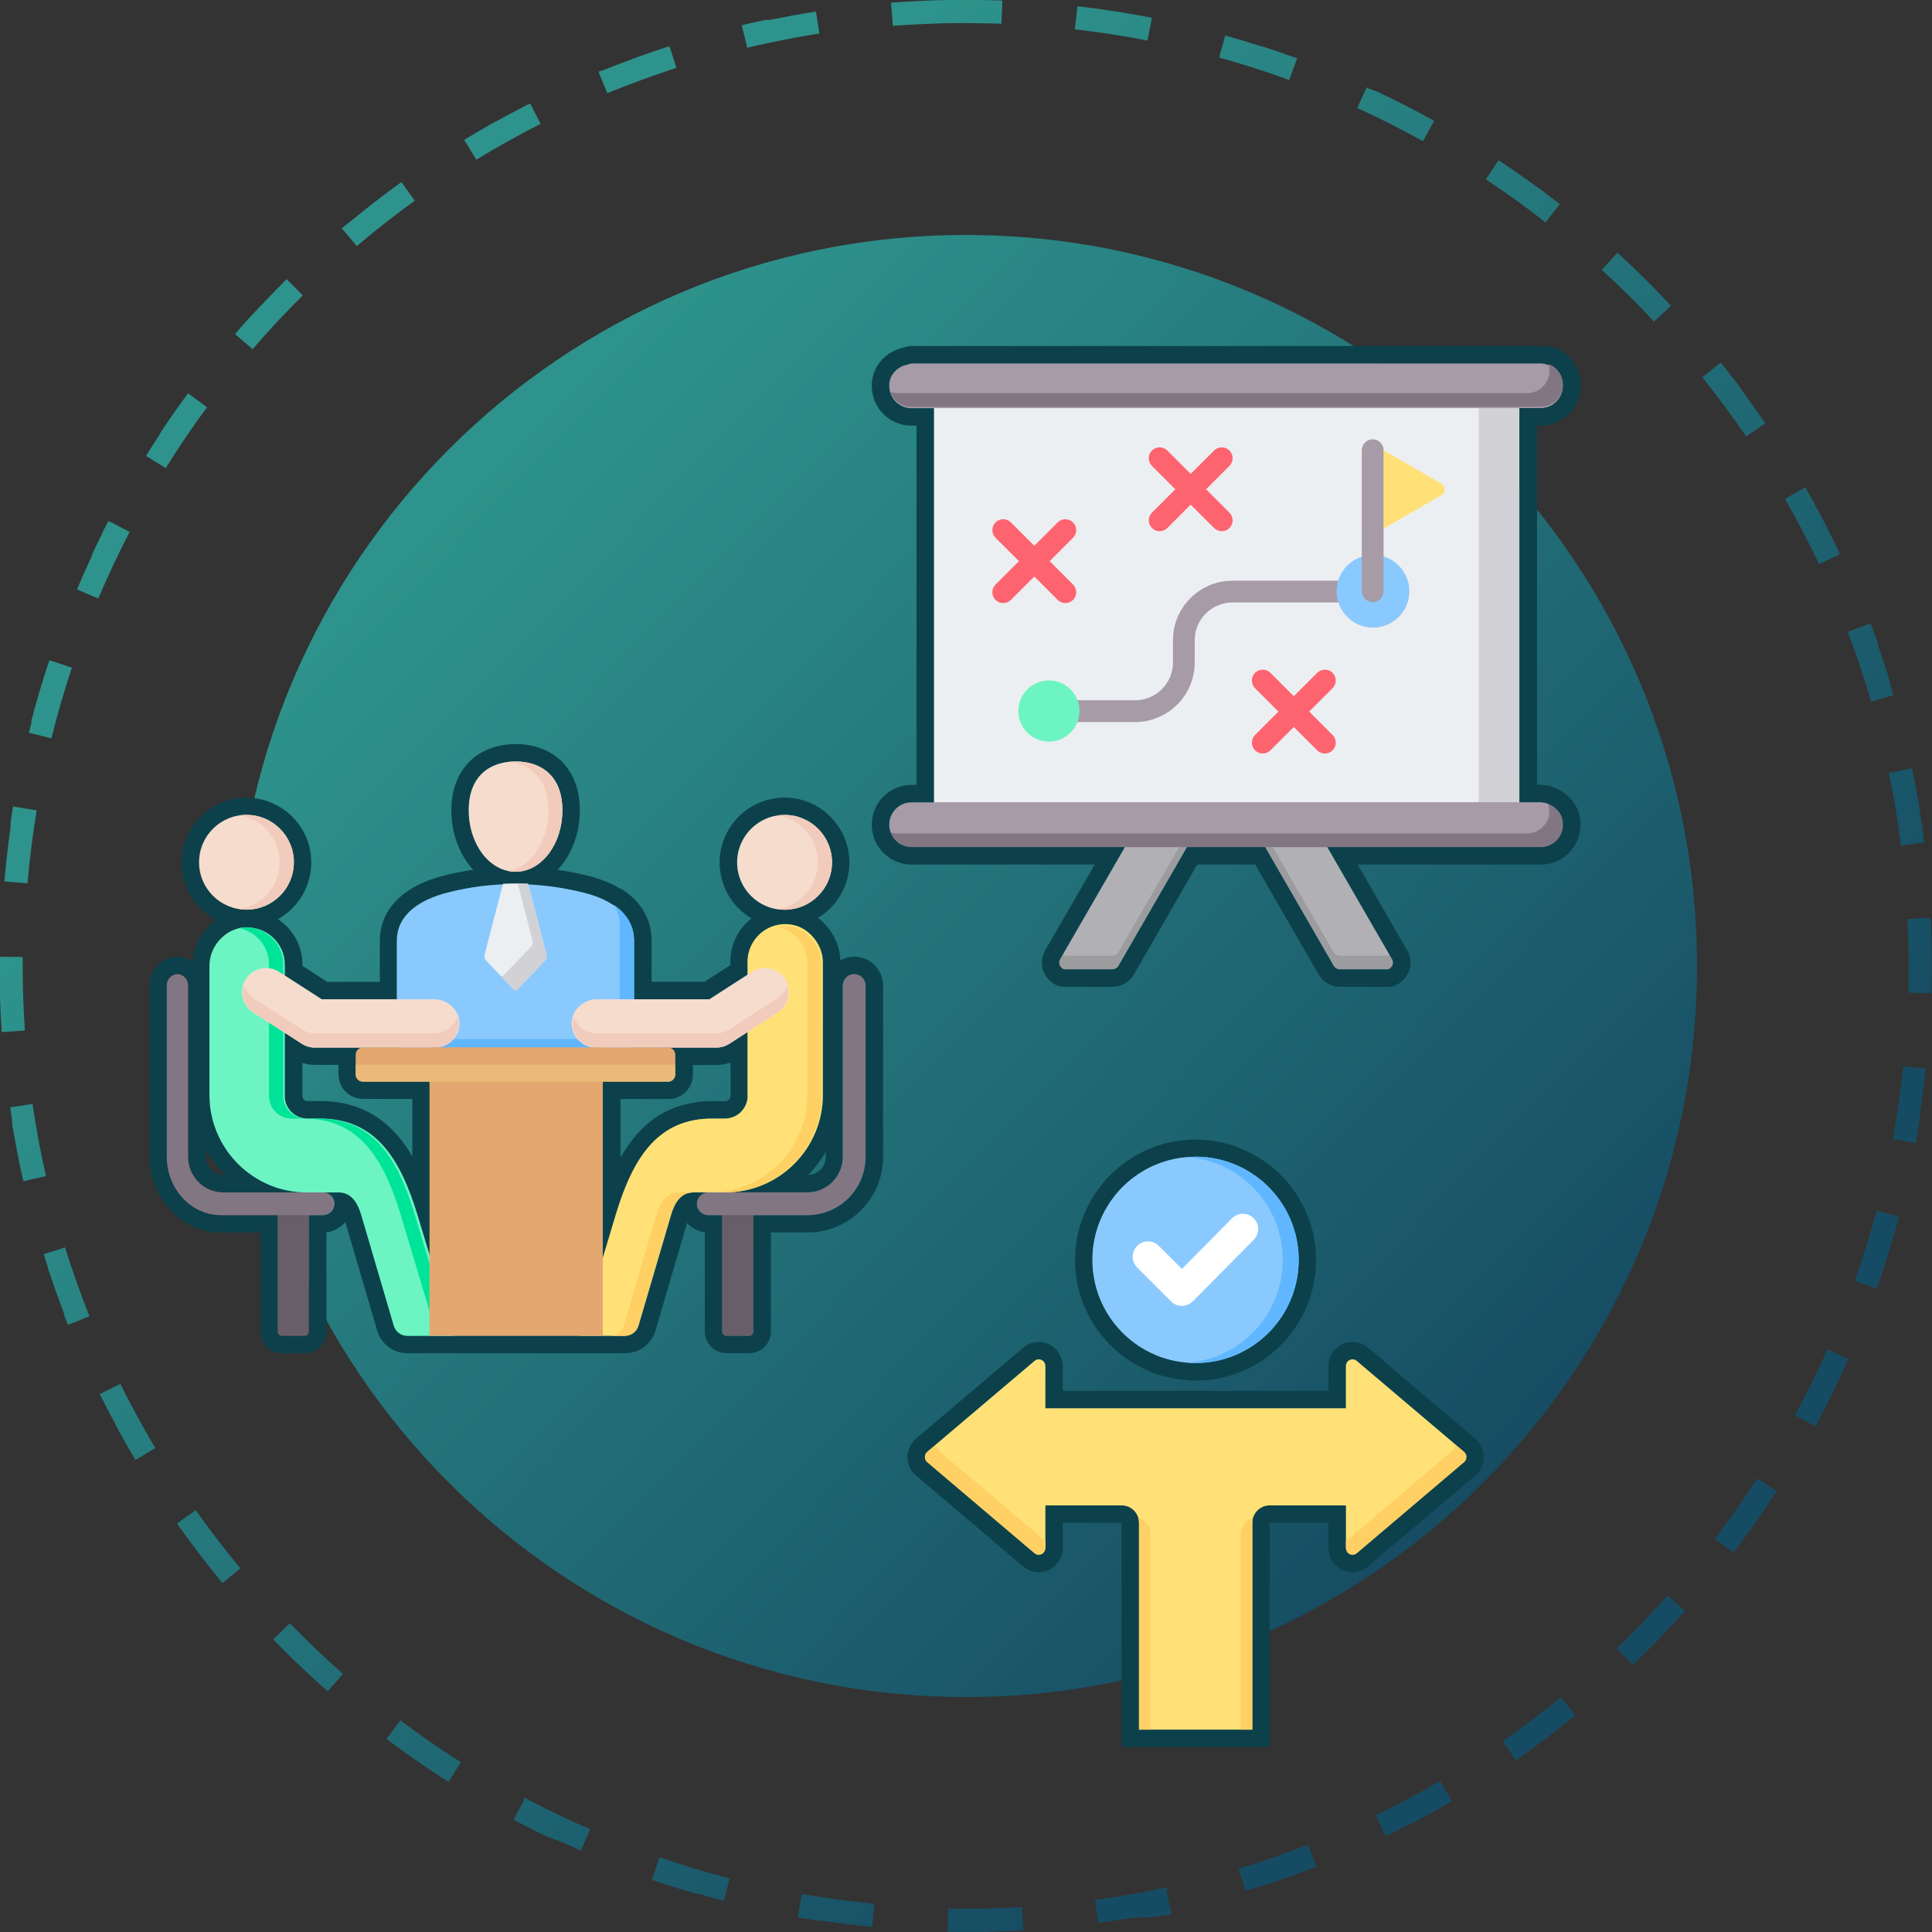 <?xml version="1.0" encoding="UTF-8"?>
<svg id="Planning" xmlns="http://www.w3.org/2000/svg" xmlns:xlink="http://www.w3.org/1999/xlink" viewBox="0 0 333 333">
  <rect x="0" y="0" width="333" height="333" fill="#333333" stroke="none"/>
  <defs>
    <style>
      .cls-1 {
        fill: #837683;
      }

      .cls-1, .cls-2, .cls-3, .cls-4, .cls-5, .cls-6, .cls-7, .cls-8, .cls-9, .cls-10, .cls-11, .cls-12, .cls-13, .cls-14, .cls-15, .cls-16, .cls-17, .cls-18, .cls-19 {
        fill-rule: evenodd;
      }

      .cls-2, .cls-20 {
        fill: #6cf5c2;
      }

      .cls-3, .cls-21 {
        fill: #f6dccd;
      }

      .cls-4 {
        fill: #e3a76f;
      }

      .cls-5 {
        fill: #b1b1b5;
      }

      .cls-6 {
        fill: #ffd064;
      }

      .cls-7 {
        fill: #fff;
      }

      .cls-8 {
        fill: #a79ba7;
      }

      .cls-9 {
        fill: #ecba78;
      }

      .cls-10 {
        fill: #f1cbbc;
      }

      .cls-11 {
        fill: #eceff1;
      }

      .cls-22 {
        fill: #0c414b;
      }

      .cls-12 {
        fill: #d1d1d6;
      }

      .cls-13 {
        fill: #fe646f;
      }

      .cls-23, .cls-19 {
        fill: #8ac9fe;
      }

      .cls-14 {
        fill: #ffe177;
      }

      .cls-15 {
        fill: #685e68;
      }

      .cls-16 {
        fill: #00e499;
      }

      .cls-17 {
        fill: #9c9c9e;
      }

      .cls-24 {
        fill: url(#linear-gradient);
      }

      .cls-18 {
        fill: #60b7ff;
      }
    </style>
    <linearGradient id="linear-gradient" x1="81.04" y1="83.28" x2="319.61" y2="315.6" gradientUnits="userSpaceOnUse">
      <stop offset="0" stop-color="#2e938c"/>
      <stop offset=".74" stop-color="#164c63"/>
    </linearGradient>
  </defs>
  <path class="cls-24" d="m166.5,0h-.06s-.01,0-.02,0h-.04s-.01,0-.02,0c-.01,0-.04,0-.05,0h-.01s-.04,0-.06,0c0,0-.02,0-.02,0-.01,0-.03,0-.04,0,0,0-.01,0-.02,0-.01,0-.04,0-.05,0,0,0,0,0-.01,0-.02,0-.04,0-.06,0,0,0-.01,0-.02,0-.01,0-.03,0-.04,0,0,0-.02,0-.02,0-.01,0-.03,0-.04,0,0,0-.01,0-.02,0-.02,0-.04,0-.06,0,0,0-.01,0-.02,0-.01,0-.03,0-.04,0,0,0-.01,0-.02,0-.01,0-.03,0-.04,0,0,0-.01,0-.02,0-.02,0-.04,0-.06,0,0,0-.01,0-.02,0h-.04s-.02,0-.02,0c-.01,0-.03,0-.04,0,0,0-.01,0-.02,0-.02,0-.03,0-.05,0,0,0-.02,0-.03,0-.01,0-.03,0-.04,0,0,0-.02,0-.02,0-.01,0-.03,0-.04,0,0,0-.02,0-.02,0-.02,0-.03,0-.05,0,0,0-.01,0-.02,0-.02,0-.03,0-.05,0,0,0-.02,0-.02,0-.01,0-.03,0-.04,0,0,0-.02,0-.02,0-.01,0-.03,0-.04,0,0,0-.01,0-.02,0-.02,0-.03,0-.06,0,0,0-.02,0-.02,0-.01,0-.02,0-.04,0,0,0-.02,0-.03,0-.01,0-.03,0-.04,0,0,0-.02,0-.02,0-.02,0-.03,0-.06,0,0,0-.02,0-.03,0-.01,0-.02,0-.03,0,0,0-.02,0-.03,0-.01,0-.02,0-.03,0-.01,0-.02,0-.03,0-.02,0-.04,0-.05,0-.01,0-.02,0-.03,0,0,0-.02,0-.02,0-.01,0-.02,0-.03,0-.01,0-.01,0-.03,0-.01,0-.02,0-.03,0h-.01s-.05,0-.08,0c0,0-.01,0-.02,0-.01,0-.02,0-.04,0-.01,0-.01,0-.02,0-.01,0-.03,0-.04,0h0s-.05,0-.08,0c0,0,0,0-.01,0-.01,0-.03,0-.04,0-.01,0-.01,0-.02,0-.01,0-.02,0-.04,0,0,0-.01,0-.02,0-.03,0-.06,0-.08,0h0s-.03,0-.04,0c0,0-.01,0-.02,0-.01,0-.03,0-.04,0,0,0,0,0,0,0-.05,0-.09,0-.14,0,0,0-.01,0-.02,0-.01,0-.03,0-.04,0,0,0,0,0,0,0-.05,0-.1,0-.14,0,0,0,0,0,0,0-.02,0-.03,0-.05,0h0s-.1,0-.15,0h0s-.03,0-.05,0h0c-3.24.06-6.46.22-9.66.47,0,0,0,0,0,0l.31,3.99c4.19-.32,8.46-.49,12.68-.49V0h0Zm-25.9,2c-2.53.39-5.04.85-7.53,1.35,0,0,0,0,0,0-.02,0-.04,0-.06.01h0s-.04,0-.06.01c0,0,0,0,0,0-.02,0-.04,0-.06.01h0s-.04,0-.06.01c0,0,0,0-.01,0-.02,0-.03,0-.05.01,0,0,0,0,0,0-.04,0-.08.02-.12.02,0,0,0,0-.01,0-.02,0-.03,0-.05,0,0,0-.01,0-.02,0-.01,0-.03,0-.04,0,0,0-.01,0-.02,0-.02,0-.03,0-.06.01,0,0-.01,0-.02,0-.02,0-.03,0-.04,0,0,0-.01,0-.02,0-.01,0-.03,0-.04,0,0,0-.02,0-.02,0-.01,0-.03,0-.04,0,0,0-.01,0-.02,0-.02,0-.03,0-.05.01,0,0-.02,0-.03,0-.01,0-.02,0-.03,0,0,0-.02,0-.03,0-.01,0-.02,0-.03,0-.01,0-.02,0-.03,0,0,0-.01,0-.02,0-.02,0-.05.01-.07.02,0,0,0,0-.01,0-.01,0-.03,0-.04,0,0,0-.01,0-.02,0-.01,0-.03,0-.04,0,0,0-.01,0-.02,0-.04,0-.09.02-.13.03,0,0,0,0,0,0-.01,0-.03,0-.04,0h-.01s-.03,0-.04.01h0s-.1.02-.15.03h0s-.03,0-.05.01c0,0,0,0,0,0-1.19.25-2.37.52-3.55.8l.93,3.89c4.09-.97,8.28-1.8,12.44-2.45l-.62-3.95h0Zm-25.27,6.01s-.03.01-.05.02c0,0-.01,0-.02,0-.01,0-.03,0-.04.01h-.03s-.02.01-.03.02c-.01,0-.02,0-.03,0,0,0-.02,0-.02,0-.01,0-.02,0-.03.01h0s-.06.02-.09.03c0,0,0,0-.01,0-.01,0-.02,0-.04.01-.01,0,0,0-.02,0-.01,0-.02,0-.04.01,0,0,0,0-.01,0-.04.01-.09.03-.13.04h0s-.03.01-.04.02h0s-.03.01-.05.02h0c-3.57,1.17-7.08,2.45-10.54,3.85,0,0,0,0,0,0-.01,0-.03.01-.04.02,0,0,0,0-.01,0-.04.02-.09.04-.13.05h0s-.02,0-.03.01c0,0-.02,0-.02,0,0,0-.02,0-.03.01,0,0-.01,0-.02,0-.01,0-.02,0-.03.01,0,0-.02,0-.03.01-.01,0-.02,0-.03.01-.01,0-.03.01-.04.02,0,0-.01,0-.02,0,0,0-.02,0-.03.01,0,0-.02,0-.02,0,0,0-.02,0-.03.01,0,0-.02,0-.02,0-.04.02-.07.03-.11.04,0,0,0,0-.01,0-.02,0-.03.01-.05.02,0,0,0,0,0,0-.02,0-.03.01-.05.02,0,0,0,0,0,0-.07.03-.13.05-.2.08l1.52,3.7c3.89-1.6,7.9-3.07,11.91-4.37l-1.23-3.81h0Zm-24.02,9.89s-.03.02-.05.03c0,0,0,0,0,0-.02,0-.03.01-.05.02,0,0-.01,0-.02,0,0,0-.03.01-.04.02,0,0-.01,0-.02,0,0,0-.03.01-.03.02,0,0-.01,0-.02,0-.02,0-.03.02-.05.02,0,0-.02,0-.02.01,0,0-.02,0-.03.01,0,0-.02,0-.02.01,0,0-.02,0-.03.01,0,0-.02,0-.03.01,0,0-.02,0-.02.01-.01,0-.02.01-.03.02,0,0,0,0,0,0-.03.01-.05.03-.08.04,0,0,0,0,0,0-.01,0-.03.01-.04.02h0s-.03.02-.04.02c0,0,0,0,0,0-.06.03-.12.06-.18.09h0c-1.57.81-3.12,1.64-4.66,2.49h0s-.03.02-.04.03h0s-.08.05-.12.07h0s-.02.02-.03.02c0,0-.01,0-.02,0-.01,0-.02.01-.03.02,0,0-.01,0-.02.01-.01,0-.02.01-.03.02,0,0-.01,0-.02,0-.02.01-.05.03-.07.04h0s-.02.02-.03.02c0,0-.01,0-.02,0-.01,0-.02.01-.03.02,0,0,0,0-.02,0,0,0-.02.01-.03.02,0,0-.02.01-.02.01-.01,0-.02.01-.04.02-.01,0-.02.01-.04.02,0,0-.01,0-.02.01,0,0-.02.01-.03.02,0,0-.01,0-.02.01,0,0-.02.01-.03.02,0,0-.01,0-.02.01-.01,0-.03.01-.04.02,0,0,0,0,0,0-.02.01-.03.02-.05.03,0,0,0,0-.01,0-.01,0-.03.01-.04.02,0,0-.01,0-.02,0-.01,0-.03.01-.04.02,0,0,0,0-.01,0-.02.01-.03.02-.05.03,0,0,0,0,0,0-.04.02-.07.04-.11.06,0,0,0,0,0,0-.02.01-.03.02-.05.03,0,0,0,0,0,0-.05.03-.11.06-.16.09,0,0,0,0,0,0-.02.01-.04.02-.05.03,0,0,0,0,0,0-1.51.86-3,1.73-4.48,2.64l2.08,3.42c3.6-2.19,7.33-4.27,11.08-6.17l-1.81-3.57h0Zm-22.18,13.52c-2.92,2.11-5.77,4.31-8.55,6.6,0,0,0,0,0,0-.03.03-.06.05-.09.07,0,0,0,0,0,0-.05.04-.09.07-.14.11,0,0,0,0,0,0-.03.03-.05.04-.08.07,0,0,0,0,0,0-.04.04-.09.08-.14.11,0,0,0,0-.01.01-.02.02-.05.04-.07.06,0,0-.01,0-.02.01-.02.01-.02.02-.04.03,0,0-.01.01-.02.02-.02.02-.04.03-.07.05,0,0-.02.01-.02.02-.01.01-.03.02-.04.03-.02.01-.03.03-.05.04-.01.01-.03.02-.04.03,0,0-.02.01-.03.02-.02.02-.04.03-.06.05,0,0-.02.02-.03.02-.01.01-.02.02-.04.03-.01,0-.02.02-.03.03-.02.01-.04.03-.05.04,0,0-.02.02-.03.03-.02.01-.02.02-.04.03-.02.01-.03.03-.05.04,0,0-.02.02-.03.03-.01.01-.03.02-.04.03-.01.01-.03.02-.04.03-.01.01-.03.02-.04.03-.01.01-.02.01-.03.02-.02.02-.04.03-.06.05-.01.01-.01.01-.03.02-.02.01-.03.03-.05.04,0,0-.01.01-.02.02-.02.02-.04.03-.06.05,0,0-.01.01-.02.02-.02.02-.04.03-.06.05,0,0,0,0,0,0l2.59,3.05c3.21-2.72,6.58-5.36,9.99-7.82l-2.34-3.24h0Zm-19.81,16.79c-.12.12-.24.24-.36.36h0s-.05.05-.07.07h0s-.05.05-.07.07h0s-.04.05-.07.07c0,0,0,0,0,0-.02.02-.04.04-.07.07h0s-.04.04-.06.07c0,0,0,0-.01.01l-.06.06s0,0-.01.01c-.02.02-.04.04-.06.06,0,0,0,0,0,0-.02.02-.04.04-.06.06,0,0-.01.01-.01.01-.02.02-.04.04-.06.06,0,0,0,0-.02.02-.02.02-.03.03-.05.05,0,0,0,0-.01.01-.02.02-.04.04-.06.06,0,0-.01.01-.02.02-.02.02-.04.04-.06.06,0,0-.01.01-.01.01-.02.02-.03.03-.05.05,0,0-.01.01-.02.02-.02.02-.04.04-.06.06,0,0-.01.01-.02.02-.02.02-.03.03-.05.05,0,0-.01.01-.02.02-.02.02-.03.03-.05.05,0,0-.01.01-.02.02-.02.02-.04.04-.05.06,0,0-.01.01-.02.02-.01.01-.03.03-.04.04,0,0-.01.01-.02.02-.02.02-.04.04-.05.05,0,0-.02.02-.03.03-.02.02-.03.03-.05.05,0,0-.02.02-.03.03-.01.01-.03.03-.04.04,0,0-.02.02-.02.02-.02.02-.04.04-.05.05,0,0-.02.02-.02.02-.01.01-.03.03-.04.04,0,0-.02.02-.03.03-.01.01-.03.03-.04.04-.01.01-.02.02-.03.03-.02.02-.03.03-.05.05-.01.01-.02.02-.03.03-.01.01-.02.02-.03.04-.01.01-.02.02-.03.03-.01.01-.03.03-.04.04,0,0-.02.02-.03.03-.01.01-.03.03-.04.04-.01.01-.02.02-.03.03-.01.01-.02.02-.03.04-.01.01-.02.02-.03.03-.02.02-.03.03-.05.05-.01.01-.02.02-.03.03-.01.01-.02.03-.04.04-.01.01-.02.02-.04.04-.01.01-.02.03-.04.04-.01.01-.02.02-.03.03-.02.02-.03.04-.05.05-.01.01-.02.02-.03.03-.01.01-.02.02-.04.04-.01.01-.02.02-.03.03-.01.01-.03.03-.04.04,0,0-.02.02-.03.03l-.05.05s-.02.02-.03.03c-.01.01-.03.03-.04.04,0,0-.02.02-.02.02-.02.02-.03.04-.05.05,0,0-.02.02-.02.03-.01.01-.03.03-.04.04,0,0-.02.02-.03.03-.01.01-.03.03-.04.04-.01.01-.01.01-.02.02-.02.02-.03.04-.05.05,0,0-.02.02-.02.02-.01.01-.03.03-.04.04,0,0-.01.01-.02.02-.02.02-.03.04-.05.05,0,0-.02.02-.02.03-.02.02-.03.04-.05.05,0,0-.01.01-.02.02-.01.01-.03.03-.04.04,0,0-.01.01-.02.02-.02.02-.04.04-.05.06,0,0-.01.02-.02.02-.02.02-.03.03-.05.05,0,0-.02.02-.02.02-.01.02-.03.03-.04.05,0,0-.01.01-.02.02-.02.02-.04.04-.05.06,0,0-.01.01-.02.02-.01.02-.03.03-.04.05,0,0-.01.01-.02.02-.02.02-.03.04-.05.05,0,0-.01.02-.02.02-.02.02-.04.04-.05.06,0,0,0,0-.02.02-.02.02-.03.03-.05.05,0,0-.01.01-.02.02-.02.02-.04.04-.06.06,0,0-.01.01-.02.02-.02.02-.03.04-.05.06,0,0-.02.02-.02.02-.02.02-.03.03-.05.05,0,0-.01.02-.02.02-.02.02-.04.04-.06.06,0,0-.01.02-.02.02-.02.02-.03.03-.05.05,0,0,0,.01-.01.01-.02.02-.04.04-.06.06,0,0-.01.01-.02.02-.02.02-.04.04-.06.06,0,0,0,0-.02.02-.02.02-.03.03-.05.05,0,0,0,0-.01.02-.02.02-.04.04-.06.06,0,0,0,0-.02.02-.02.02-.04.04-.06.06,0,0,0,0-.01.01-.02.02-.03.04-.05.05,0,0-.01.01-.02.02-.02.02-.04.04-.06.06,0,0-.01.01-.02.02-.02.02-.03.04-.05.06,0,0,0,0,0,.01-.02.02-.04.04-.06.06,0,0,0,.01-.02.02-.02.02-.04.04-.06.06,0,0,0,0-.01.01-.02.02-.04.04-.05.06,0,0,0,0-.01.01-.02.02-.04.04-.06.06,0,0,0,0-.01.02-.02.02-.04.04-.06.06,0,0,0,0,0,0-.02.02-.04.04-.05.06,0,0,0,0-.01.01-.02.02-.04.04-.06.06,0,0-.01.01-.01.02-.02.02-.04.04-.06.06,0,0,0,0,0,0-.02.02-.04.04-.06.06,0,0,0,.01-.02.02-.02.02-.04.04-.06.06,0,0,0,0-.01.01-.02.02-.04.04-.05.06,0,0,0,0-.01.01-.02.02-.04.04-.06.06,0,0,0,0-.02.02-.02.02-.04.04-.06.06,0,0,0,0,0,0-.02.02-.04.04-.05.06,0,0,0,0-.01.01-.02.02-.04.04-.06.06,0,0,0,.01-.01.01-.02.02-.04.04-.06.06h0s-.04.05-.06.07c0,0-.01.01-.02.02-.02.02-.04.04-.06.06,0,0,0,.01-.01.01-.02.02-.03.04-.05.06,0,0,0,0-.01.01-.02.02-.04.04-.06.06,0,0,0,0-.02.02-.02.02-.04.04-.06.06,0,0-.01.01-.01.02-.02.02-.03.03-.05.05,0,0,0,.01-.02.02-.02.02-.04.04-.05.06,0,0-.01.02-.02.02-.02.02-.03.04-.05.05,0,0-.01.01-.02.02-.02.02-.03.04-.05.05,0,0-.01.01-.02.02-.02.02-.04.04-.05.06,0,0-.01.01-.02.02-.01.02-.03.03-.04.05,0,0-.01.01-.02.02-.02.02-.03.04-.05.06,0,0-.01.02-.02.02-.02.02-.03.04-.05.06,0,0-.01.01-.02.02-.01.01-.03.03-.04.04,0,0-.01.01-.02.02-.02.02-.03.04-.05.06,0,0-.02.02-.02.03-.01.01-.03.03-.04.04-.01.01-.02.02-.03.04-.01.01-.02.03-.04.04-.01.01-.02.02-.03.03-.02.02-.03.04-.05.05-.01.01-.01.02-.02.03-.01.01-.02.03-.04.04-.01.01-.02.02-.03.03-.01.02-.03.03-.04.05,0,0-.02.02-.03.03-.01.01-.02.03-.03.04-.01.02-.03.03-.04.05,0,0-.02.02-.03.03-.02.02-.03.03-.05.05,0,.01-.02.02-.03.03-.01.01-.02.03-.03.04,0,0-.01.01-.02.02-.02.02-.04.04-.06.07,0,0-.01.01-.02.02-.04.04-.07.08-.11.13,0,0-.01.01-.02.02-.02.03-.04.05-.07.08,0,0,0,0,0,0-.04.05-.08.09-.12.14,0,0,0,0,0,0-.26.29-.51.58-.76.88l3.03,2.61c2.75-3.19,5.67-6.31,8.66-9.27l-2.82-2.84h0Zm-16.98,19.66c-1.43,1.95-2.83,3.93-4.17,5.93h0s-.02.03-.03.04h0s-.02.03-.03.05h0s-.05.08-.08.12c0,0,0,0,0,0,0,.01-.02.02-.02.04h0s-.02.03-.02.04c0,0,0,0,0,.01-.02.04-.05.07-.07.11,0,0,0,0,0,0,0,.01-.01.02-.02.03,0,0,0,.01,0,.01,0,0-.01.02-.02.03,0,0,0,.01-.01.02,0,0-.01.02-.02.03,0,0-.01.02-.02.02,0,.01-.02.03-.03.04,0,0-.01.02-.02.02,0,0-.01.02-.02.02,0,0-.01.02-.02.03,0,0,0,.01-.01.02,0,0-.01.02-.02.03,0,0,0,.01-.01.02,0,.01-.01.02-.02.03,0,0,0,0,0,.01-.01.02-.02.03-.03.05,0,0,0,.01-.01.02,0,0-.01.02-.02.03,0,0,0,.01-.01.02,0,0-.01.02-.02.03,0,0,0,.01-.01.02,0,0-.02.03-.02.04,0,0,0,0,0,.01-.01.02-.02.03-.03.05,0,0,0,0,0,0-.01.02-.02.02-.03.04,0,0,0,0,0,.01,0,0-.02.03-.02.04,0,0,0,0,0,.01-.01.02-.01.02-.03.04,0,0,0,0,0,0-.01.02-.02.03-.03.05,0,0,0,0,0,0-.01.02-.02.03-.03.05,0,0,0,0,0,0-.01.02-.02.03-.03.05,0,0,0,0,0,0-.01.02-.02.03-.03.05,0,0,0,0,0,0-.03.05-.07.1-.1.16,0,0,0,0,0,0-.7,1.07-1.39,2.15-2.07,3.24l3.4,2.11c2.22-3.57,4.62-7.11,7.12-10.5l-3.22-2.37h0Zm-13.73,22.05c-.25.48-.49.96-.74,1.44h0s-.01.03-.02.04c0,0,0,0,0,.01,0,.01-.01.02-.02.03,0,0,0,.01,0,.01,0,.01-.01.02-.02.04h0s-.03.06-.04.09h0s-.01.02-.02.03c0,0,0,.02-.01.02,0,0,0,.02-.01.03,0,0,0,.01-.01.02,0,0,0,.02-.01.03,0,0-.01.02-.02.03,0,0,0,.02-.01.02,0,.01-.01.03-.02.04,0,0,0,.01-.01.02,0,0-.01.02-.02.03,0,0,0,.01,0,.02,0,0-.01.02-.02.03,0,0,0,.01,0,.02,0,.02-.01.03-.02.05,0,0,0,0,0,0,0,.02-.02.03-.03.05,0,0,0,0,0,.01,0,.01-.02.03-.02.04,0,0,0,0,0,.01,0,.02-.01.03-.02.04,0,0,0,0,0,.01-.03.06-.05.11-.08.16,0,0,0,0,0,0,0,.02-.01.03-.02.05,0,0,0,0,0,0-.03.06-.05.11-.08.17,0,0,0,0,0,0,0,.02-.02.04-.03.05h0c-.35.7-.69,1.4-1.02,2.1,0,0,0,0,0,0-.03.06-.05.11-.08.17,0,0,0,0,0,0,0,.02-.02.03-.03.05,0,0,0,0,0,0-.03.06-.05.11-.08.17,0,0,0,0,0,0,0,.02-.01.03-.02.05,0,0,0,0,0,.01,0,.02-.01.03-.02.05,0,0,0,0,0,0,0,.02-.02.04-.03.05,0,0,0,0,0,0,0,.02-.02.03-.02.05,0,0,0,0,0,.01,0,.01-.01.03-.02.04,0,0,0,0,0,.01,0,.01-.01.03-.02.04,0,0,0,0,0,.01,0,.02-.02.03-.03.05,0,0,0,0,0,0,0,.02-.01.03-.02.05,0,0,0,.01,0,.02,0,0-.01.03-.02.04,0,0,0,.01,0,.02,0,0-.01.03-.02.03,0,0,0,.01,0,.02,0,.02-.01.03-.02.05,0,0,0,0,0,.01,0,0-.01.03-.02.04,0,0,0,.02-.01.02,0,0,0,.02-.01.03,0,0,0,.02-.01.03,0,0,0,.02-.01.03,0,0,0,.02-.01.03,0,0-.01.02-.01.03,0,.02-.02.03-.02.05,0,0,0,.01,0,.02,0,.01-.01.02-.02.03,0,0,0,.01,0,.02,0,.01-.01.02-.01.03,0,0,0,.01,0,.02-.03.06-.05.11-.08.17,0,0,0,0,0,.01,0,.01-.01.03-.02.04,0,0,0,0,0,0-.82,1.76-1.61,3.54-2.37,5.34l3.68,1.56c1.64-3.88,3.46-7.74,5.4-11.48l-3.55-1.84h0Zm-10.12,23.92c-1.09,3.29-2.09,6.61-2.98,9.99,0,0,0,0,0,0,0,.02,0,.04-.01.06,0,0,0,0,0,0-.01.04-.02.08-.03.12,0,0,0,0,0,0,0,.02,0,.03-.01.05,0,0,0,0,0,.01,0,.02,0,.03-.01.05,0,0,0,0,0,.01,0,.02,0,.04-.02.06,0,0,0,0,0,0,0,.02,0,.03-.01.05,0,0,0,.02,0,.02,0,.01,0,.02,0,.03,0,0,0,.01,0,.02,0,.01,0,.02,0,.03,0,0,0,.02,0,.03,0,.02,0,.03-.01.05,0,.01,0,.02,0,.03,0,0,0,.02,0,.02,0,.01,0,.02,0,.03,0,.01,0,.01,0,.03,0,.01,0,.02,0,.03,0,0,0,.01,0,.02-.01.04-.02.08-.03.12,0,0,0,.01,0,.02,0,.01,0,.03-.01.04h0c-.13.52-.26,1.03-.39,1.54l3.88.96c1.01-4.09,2.2-8.19,3.53-12.18l-3.8-1.26h0Zm-6.25,25.21c-.13.8-.26,1.59-.38,2.39h0s0,.03,0,.05h0c0,.07-.02.13-.03.2,0,0,0,0,0,.01,0,.01,0,.03,0,.04,0,0,0,.01,0,.02,0,.02,0,.05-.01.07,0,0,0,.01,0,.02,0,.01,0,.02,0,.03,0,0,0,.02,0,.02,0,.01,0,.02,0,.03,0,.01,0,.02,0,.03,0,0,0,.02,0,.03,0,.01,0,.03,0,.04,0,.01,0,.02,0,.03,0,.01,0,.03,0,.04,0,0,0,.02,0,.03,0,.01,0,.02,0,.03,0,0,0,.02,0,.03,0,.01,0,.03,0,.04,0,0,0,0,0,.01,0,.02,0,.04,0,.06,0,0,0,.01,0,.02,0,.01,0,.03,0,.04,0,0,0,.01,0,.02,0,.02,0,.03,0,.05,0,0,0,0,0,.01,0,.02,0,.04,0,.06h0s0,.04,0,.06c0,0,0,0,0,.01,0,.02,0,.03,0,.05,0,0,0,0,0,0,0,.04-.01.08-.02.12,0,0,0,0,0,0,0,.02,0,.04,0,.06,0,0,0,0,0,0,0,.06-.02.12-.03.19,0,0,0,0,0,0,0,.06-.02.13-.03.19,0,0,0,0,0,0-.4,2.89-.73,5.8-.99,8.73l3.99.35c.36-4.2.9-8.44,1.59-12.58l-3.95-.65h0ZM0,164.93c0,.43,0,.87,0,1.3,0,0,0,0,0,0,0,.04,0,.08,0,.13H0s0,.05,0,.06v.16s0,.02,0,.02v.06s0,.02,0,.02c0,.05,0,.11,0,.16,0,0,0,.02,0,.02,0,.02,0,.04,0,.06,0,0,0,.02,0,.02,0,.03,0,.05,0,.08H0s0,.05,0,.08c0,0,0,.02,0,.03,0,.02,0,.04,0,.06,0,0,0,.02,0,.03,0,.03,0,.05,0,.08,0,0,0,0,0,0,0,.02,0,.05,0,.07,0,0,0,.02,0,.03,0,.02,0,.04,0,.06,0,0,0,.02,0,.02,0,.03,0,.05,0,.08,0,0,0,0,0,0,0,.02,0,.05,0,.07,0,0,0,.02,0,.03,0,.02,0,.04,0,.06,0,0,0,.02,0,.03,0,.03,0,.05,0,.08,0,0,0,0,0,.01,0,.02,0,.04,0,.07,0,.01,0,.02,0,.03,0,.02,0,.04,0,.05,0,0,0,.02,0,.03,0,.03,0,.05,0,.08,0,0,0,.01,0,.02,0,.02,0,.04,0,.06,0,.01,0,.02,0,.03,0,.02,0,.03,0,.05,0,.01,0,.02,0,.03,0,.03,0,.05,0,.08,0,0,0,.01,0,.02,0,.02,0,.04,0,.06,0,.01,0,.02,0,.03,0,.02,0,.04,0,.05,0,0,0,.02,0,.03,0,.03,0,.05,0,.08,0,0,0,.02,0,.02,0,.02,0,.04,0,.06,0,.01,0,.02,0,.03,0,.02,0,.03,0,.05,0,.01,0,.02,0,.03,0,.03,0,.05,0,.08,0,.01,0,.01,0,.02,0,.02,0,.04,0,.05,0,.01,0,.02,0,.04,0,.02,0,.03,0,.05,0,.01,0,.02,0,.03,0,.02,0,.05,0,.07,0,.01,0,.02,0,.03,0,.02,0,.03,0,.05,0,.01,0,.03,0,.04,0,.01,0,.03,0,.04,0,.02,0,.02,0,.04,0,.02,0,.05,0,.07,0,.01,0,.02,0,.03,0,.02,0,.03,0,.05,0,.01,0,.03,0,.04,0,.01,0,.03,0,.04,0,.01,0,.03,0,.04,0,.02,0,.05,0,.07,0,.01,0,.03,0,.04,0,.01,0,.03,0,.04,0,.01,0,.03,0,.04,0,.01,0,.03,0,.04,0,.02,0,.02,0,.04,0,.02,0,.05,0,.07,0,.01,0,.03,0,.04,0,.01,0,.02,0,.04,0,.01,0,.03,0,.04,0,.01,0,.02,0,.04,0,.02,0,.03,0,.04,0,.02,0,.03,0,.05,0,.02,0,.04,0,.07,0,.01,0,.02,0,.03,0,.01,0,.03,0,.04,0,.01,0,.02,0,.03,0,.02,0,.03,0,.05,0,0,0,0,0,0,0,.03,0,.07,0,.1,0,.01,0,.02,0,.03,0,.01,0,.04,0,.05,0,0,0,.02,0,.03,0,.06,0,.11,0,.17,0,0,0,.02,0,.03,0,.02,0,.03,0,.05,0,0,0,.02,0,.03,0,.06,0,.12,0,.17,0,0,0,.01,0,.02,0,.02,0,.03,0,.06,0,0,0,.01,0,.02,0,.06,0,.12,0,.18,0,0,0,0,0,.01,0,.02,0,.04,0,.06,0,0,0,0,0,0,0,.07,0,.12,0,.19,0,0,0,0,0,0,0,.02,0,.04,0,.06,0,0,0,0,0,0,0,.07,0,.13,0,.19,0,0,0,0,0,0,.06,2,.16,4,.3,5.99l3.99-.27c-.25-3.69-.38-7.44-.38-11.15,0-.51,0-1.02,0-1.53l-4-.04H0Zm5.72,25.34l-3.96.58c.1.68.2,1.36.31,2.04,0,0,0,0,0,0,0,.02,0,.04,0,.06,0,0,0,0,0,0,0,.04.01.08.02.13,0,0,0,0,0,0,0,.02,0,.03,0,.05,0,0,0,.01,0,.02,0,.01,0,.04,0,.05,0,0,0,0,0,.01,0,.02,0,.04,0,.06,0,0,0,.01,0,.01,0,.01,0,.03,0,.04,0,0,0,.02,0,.02,0,.01,0,.02,0,.03,0,.01,0,.02,0,.03,0,0,0,.02,0,.02,0,.02,0,.04.01.07,0,0,0,0,0,.01,0,.01,0,.02,0,.04,0,0,0,.02,0,.02,0,.01,0,.02,0,.04,0,0,0,.01,0,.02,0,.05.01.09.02.14h0s0,.03,0,.05h0s0,.04,0,.05h0c.01.07.02.13.03.2h0c.52,3.13,1.13,6.24,1.83,9.31h0c.01.07.03.13.04.19,0,0,0,0,0,0,0,.01,0,.03.01.04,0,0,0,0,0,0l3.9-.89c-.93-4.1-1.72-8.3-2.33-12.47h0Zm5.63,24.71l-3.82,1.19c.2.65.41,1.29.62,1.94h0c.02.06.04.13.06.18,0,0,0,.01,0,.02,0,.01,0,.02.01.03,0,.01,0,.01,0,.02,0,.01,0,.02.01.03,0,0,0,.02,0,.02,0,.01,0,.03.01.04,0,.02,0,.03.01.04,0,0,0,.01,0,.02,0,.01,0,.02.01.03,0,0,0,.02,0,.02,0,.01,0,.02.01.03,0,0,0,.01,0,.02,0,.01.01.03.01.04,0,0,0,0,0,.01,0,.02.01.04.02.06,0,0,0,0,0,0,0,.02,0,.03.02.05,0,0,0,0,0,.01,0,.02,0,.03.02.05,0,0,0,0,0,0,.02.06.04.12.06.18,0,0,0,0,0,0,.74,2.22,1.52,4.42,2.35,6.6,0,0,0,0,0,0,.03.08.06.16.09.23,0,0,0,0,0,0,0,.02.01.04.02.06,0,0,0,0,0,0,.02.04.03.08.04.12,0,0,0,0,0,0,0,.02.01.03.02.05,0,0,0,0,0,.01,0,.02.01.03.02.05,0,0,0,0,0,0,.02.04.03.07.04.11,0,0,0,0,0,.01,0,0,.01.03.02.04,0,0,0,.01,0,.02,0,0,.01.03.01.04,0,0,0,.01,0,.02,0,.01.01.03.02.04,0,0,0,.02,0,.02,0,.01.01.03.02.04,0,0,0,.02,0,.02,0,0,0,.02.01.03,0,0,0,.02.01.03,0,0,0,.01,0,.02,0,0,0,.02.01.03,0,0,0,.02,0,.02,0,.02.02.04.02.06,0,0,0,.01,0,.02,0,.01,0,.02.01.03,0,0,0,.01,0,.02,0,.01,0,.02.01.04,0,0,0,.01,0,.02,0,.01,0,.02.01.04h0c.02.05.03.1.05.14h0c.18.46.36.91.54,1.37l3.71-1.49c-1.57-3.91-3-7.93-4.25-11.95h0Zm9.43,23.53l-3.58,1.77c.76,1.54,1.55,3.07,2.36,4.58,0,0,0,0,0,0,0,.02.02.03.03.05,0,0,0,0,0,0,.03.06.06.11.09.16,0,0,0,0,0,0,0,.02.02.03.03.05,0,0,0,0,0,0,0,.02.02.03.03.05,0,0,0,0,0,0,.02.04.04.07.06.11,0,0,0,0,0,0,0,.02.01.03.02.04,0,0,0,0,0,.01,0,.01.01.03.02.04,0,0,0,0,0,.01.02.04.04.07.06.1,0,0,0,0,0,.01,0,0,.02.03.02.04,0,0,0,0,0,.01,0,0,.02.03.02.04,0,0,0,.01,0,.02.02.04.03.06.05.1,0,0,0,.01.01.02,0,0,.01.02.02.03,0,0,0,.02.01.02,0,0,0,.02.01.03,0,0,0,.02.01.03,0,0,0,.02.01.03,0,.01.01.02.02.04,0,.01.01.02.02.03,0,0,0,.02.01.02,0,0,.01.02.02.03,0,0,0,.01.01.02,0,0,.01.02.02.03,0,0,0,.01.01.02,0,0,.01.02.02.03,0,0,0,.01.01.02.01.02.02.03.03.05v.02s.02.02.03.03c0,0,0,.02.01.03,0,0,0,.01.01.02,0,0,.01.02.02.03,0,0,0,.02.01.02,0,0,.01.02.02.03,0,.01.01.02.02.03,0,.01.01.03.02.04,0,0,0,.02.01.02,0,0,.01.02.02.03,0,0,0,0,.01.02,0,.01.01.02.02.03,0,0,0,0,0,.01,0,.01.01.02.02.04h0s.03.06.05.09h0s.01.03.02.04c0,0,0,0,0,0,0,.01.01.02.02.04,0,0,0,0,0,.01.03.06.06.11.09.17,0,0,0,0,0,0,0,.01.02.03.02.04h0c.88,1.58,1.78,3.15,2.7,4.7l3.43-2.05c-2.16-3.62-4.2-7.37-6.07-11.14h0Zm12.99,21.77l-3.26,2.31c.16.23.33.47.5.7,0,0,0,0,0,.01.02.03.04.06.06.09,0,0,0,0,0,.01.01.02.02.03.03.04,0,0,.01.02.02.02.02.03.03.04.05.06,0,0,.01.02.02.03,0,.01.02.02.03.04.01.02.03.04.04.06,0,.01.01.02.02.03.01.01.02.03.03.04,0,.01.02.02.03.04.01.02.02.03.04.05,0,0,.01.02.02.03.01.02.03.04.04.06,0,0,.01.02.02.02.01.02.02.03.04.05,0,0,0,.01.02.02.02.02.03.04.05.07,0,0,.01.02.01.02.02.02.03.05.05.07,0,0,0,0,0,0,.02.02.03.05.05.07,0,0,0,.01.01.02.02.02.04.05.05.07,0,0,0,0,0,0,.04.05.08.1.11.16h0c.06.09.12.17.18.25h0c1.38,1.89,2.8,3.74,4.25,5.57h0c.04.05.08.11.12.16h0s.04.05.06.08c0,0,0,0,0,0,.04.05.08.1.12.15,0,0,0,0,0,.01.02.02.04.05.06.07h0s.04.06.06.08h0s.04.05.06.07c0,0,0,0,.01.01.02.02.04.05.05.07,0,0,0,0,.01.01.02.02.03.04.05.06,0,0,.01.01.01.02.02.02.03.04.05.06,0,0,.01.02.02.02.02.02.03.04.05.06,0,0,0,0,0,.01.02.02.03.04.05.06,0,0,.01.02.02.02.02.02.03.04.05.06,0,0,.01.02.02.02.01.02.02.03.04.05,0,0,.01.02.02.03.02.02.03.04.05.06,0,0,.02.02.02.03.01.02.03.03.04.05,0,.01.02.03.03.04,0,.01.02.02.03.04,0,.01.02.02.03.03.01.02.03.04.04.05,0,.01.02.02.03.03,0,.01.02.02.03.03.01.02.03.04.05.06l.02.03s.02.03.03.04c0,0,.01.02.02.03.02.02.04.04.05.06,0,0,.01.01.02.02.02.02.04.05.06.08,0,0,0,0,0,.01.01.02.02.03.04.04,0,0,0,0,0,0,.02.03.05.06.07.08,0,0,0,0,0,.01.04.05.08.09.12.14,0,0,0,0,0,0,.12.14.24.29.36.44l3.08-2.56c-2.69-3.24-5.29-6.62-7.73-10.06h0Zm16.21,19.49l-2.87,2.79s0,0,.01.01c.02.02.03.03.05.05,0,0,0,0,.01.01.02.02.04.04.06.06,0,0,.01.01.02.02.02.02.04.04.06.06,0,0,.01.01.02.02.01.02.03.03.04.05,0,0,.01.01.02.02.02.02.04.04.05.05,0,0,.02.02.02.03.01.02.03.03.04.05.01.01.02.02.03.03.01.01.02.02.04.04.01.01.02.02.03.03.02.02.03.03.05.05.01.01.02.02.03.03.01.01.02.02.03.03.01.01.03.03.04.04.01.01.02.02.03.03.01.01.02.02.03.03.02.02.03.03.05.05.01.01.02.02.03.03,0,0,.02.02.03.03.02.02.03.03.05.05,0,0,.02.02.03.03.01.01.02.02.03.03,0,0,.02.02.03.03.02.02.04.04.06.06,0,0,.01.01.02.02.04.04.08.08.12.12,0,0,0,0,.01.01.02.02.05.05.07.07,0,0,0,0,.01.01.01.01.02.02.04.04h0s.05.06.08.08c0,0,0,0,.01.01.02.02.05.05.07.07h0s.03.04.04.05c0,0,0,0,0,0,.03.03.05.05.08.08,0,0,0,0,.01.01.04.04.08.08.13.13h0s.05.06.08.09c0,0,0,0,0,0,.04.04.09.09.13.13,0,0,0,0,0,0,2.41,2.4,4.9,4.73,7.45,6.98l2.64-3c-3.16-2.78-6.25-5.73-9.19-8.75h0Zm19.03,16.75l-2.4,3.2c3.43,2.58,6.97,5.03,10.6,7.34,0,0,0,0,0,0,.01,0,.03.02.04.03h0s.03.02.04.03l2.15-3.38c-3.55-2.26-7.06-4.69-10.43-7.22h0Zm21.39,13.6l-1.88,3.53c1.57.83,3.16,1.65,4.76,2.43h0c.08.04.15.07.23.11,0,0,0,0,0,0,.08.04.15.07.22.11,0,0,0,0,0,0,.02,0,.03.01.05.02,0,0,0,0,0,0,.02,0,.03.01.05.02,0,0,0,0,0,0,.02,0,.04.02.06.03h0s.03.02.05.03c0,0,0,0,0,0,.02,0,.03.01.04.02,0,0,0,0,.01,0,.01,0,.03.01.04.02,0,0,0,0,0,0,.04.02.07.03.11.05,0,0,0,0,.01,0,0,0,.03.01.04.02,0,0,.01,0,.02,0,0,0,.03.01.04.02,0,0,0,0,.01,0,.02,0,.03.02.05.03,0,0,0,0,0,0,.02,0,.03.01.05.02,0,0,0,0,.02,0,0,0,.03.01.04.02,0,0,0,0,.01,0,.01,0,.03.01.04.02,0,0,0,0,.01,0,.02,0,.03.02.05.03,0,0,0,0,0,0,.02,0,.03.02.05.02,0,0,0,0,.01,0,0,0,.03.01.04.02,0,0,.01,0,.02,0,0,0,.03.01.03.02,0,0,.01,0,.02,0,.02,0,.03.02.05.02,0,0,0,0,0,0,.02,0,.03.01.05.02,0,0,.01,0,.02,0,0,0,.03.01.04.02,0,0,.01,0,.02,0,0,0,.03.01.04.02,0,0,.01,0,.02,0,.04.02.07.03.1.05,0,0,.01,0,.02,0,0,0,.03.01.04.02,0,0,.01,0,.02,0,0,0,.02.01.03.02,0,0,.01,0,.02.01.01,0,.02.01.04.02,0,0,0,0,.01,0,.02,0,.03.02.05.02,0,0,.01,0,.02,0,0,0,.03.01.04.02,0,0,.01,0,.02,0,0,0,.03.01.04.02,0,0,.01,0,.02,0,.02,0,.03.01.05.02,0,0,0,0,0,0,.02,0,.03.02.05.03,0,0,0,0,.01,0,0,0,.03.01.04.02,0,0,.01,0,.02,0,0,0,.02.01.03.02,0,0,.01,0,.02,0,0,0,.03.01.04.02,0,0,0,0,.01,0,.02,0,.03.02.05.02,0,0,0,0,.01,0,0,0,.03.01.04.02,0,0,.01,0,.02,0,0,0,.03.01.04.02,0,0,.01,0,.02,0,.02,0,.03.01.04.02,0,0,0,0,0,0,.02,0,.03.02.05.02,0,0,0,0,.01,0,.01,0,.03.01.04.02,0,0,.01,0,.02,0,0,0,.03.01.04.02,0,0,.01,0,.02,0,0,0,.03.01.04.02,0,0,0,0,.01,0,.02,0,.03.02.05.02,0,0,0,0,.01,0,.01,0,.03.01.04.02,0,0,.01,0,.02,0,0,0,.03.01.04.02,0,0,.01,0,.02,0,0,0,.03.01.04.02,0,0,0,0,.01,0,.02,0,.04.02.05.03,0,0,0,0,0,0,.02,0,.03.02.05.02,0,0,0,0,.01,0,.01,0,.03.01.04.02,0,0,.01,0,.02,0,0,0,.03.01.04.02,0,0,0,0,.01,0,.04.02.07.03.11.05,0,0,0,0,0,0,.02,0,.03.01.05.02,0,0,0,0,.01,0,.02,0,.03.01.05.02,0,0,0,0,0,0,.04.02.08.03.11.05,0,0,0,0,0,0,.02,0,.03.01.05.02,0,0,0,0,0,0,.08.04.15.07.23.1,0,0,0,0,0,0,.08.04.15.07.23.1h0c.9.41,1.81.82,2.72,1.21l1.59-3.67c-3.86-1.68-7.71-3.53-11.43-5.5h0Zm23.25,10.09l-1.3,3.78c2.39.82,4.8,1.59,7.24,2.3,0,0,0,0,0,0,.02,0,.03,0,.05.01h0c.06.02.12.04.18.06,0,0,0,0,.01,0,.01,0,.03,0,.04.01,0,0,.01,0,.02,0,.04.01.08.02.12.03,0,0,.02,0,.02,0,0,0,.02,0,.03,0,.01,0,.02,0,.03,0,0,0,.02,0,.03,0,.01,0,.02,0,.03,0,0,0,.02,0,.03,0,.02,0,.03,0,.05.01h.02s.02.01.03.02c0,0,.02,0,.03,0,.01,0,.02,0,.03,0,0,0,.02,0,.02,0,.01,0,.03,0,.04.01,0,0,.01,0,.02,0,.02,0,.03,0,.06.02,0,0,0,0,.01,0,.01,0,.03,0,.04.01,0,0,.01,0,.02,0h.04s.01.01.01.02c.02,0,.04.01.06.02,0,0,0,0,0,0,.02,0,.04.01.06.02,0,0,0,0,0,0,.02,0,.03,0,.05.01,0,0,0,0,0,0,.02,0,.03,0,.06.02,0,0,0,0,0,0,.06.02.12.03.18.05,0,0,0,0,0,0,1.25.35,2.5.69,3.76,1.02l1-3.87c-4.08-1.05-8.16-2.28-12.15-3.65h0Zm24.54,6.33l-.69,3.94c1.04.18,2.08.35,3.12.52,0,0,0,0,0,0,.06.01.12.02.19.03,0,0,0,0,0,0,.02,0,.03,0,.05,0,0,0,0,0,0,0,.04,0,.08.01.12.02,0,0,.01,0,.02,0,.01,0,.03,0,.04,0,0,0,.01,0,.02,0,.01,0,.03,0,.04,0,0,0,.01,0,.02,0,.02,0,.03,0,.05,0,0,0,.02,0,.02,0,.01,0,.02,0,.03,0,0,0,.02,0,.03,0,.01,0,.02,0,.03,0,0,0,.02,0,.03,0,0,0,.02,0,.03,0,.02,0,.04,0,.05,0,0,0,.02,0,.03,0,0,0,.02,0,.03,0,.01,0,.02,0,.03,0,.01,0,.02,0,.03,0,0,0,.02,0,.02,0,.04,0,.08.01.12.02,0,0,.01,0,.02,0,.01,0,.03,0,.04,0,0,0,0,0,.01,0,.05,0,.09.01.14.02,0,0,0,0,0,0,.02,0,.03,0,.05,0h0c2.79.41,5.6.76,8.43,1.03l.38-3.98c-4.2-.4-8.43-.98-12.57-1.7h0Zm37.93,2.17c-3.19.19-6.42.28-9.63.28-1.02,0-2.05,0-3.06-.03l-.07,4c.65.01,1.31.02,1.96.02h0c.06,0,.13,0,.19,0,0,0,0,0,.01,0,.04,0,.08,0,.13,0,0,0,.01,0,.02,0,.01,0,.02,0,.03,0,0,0,.02,0,.03,0,.02,0,.03,0,.05,0,0,0,.03,0,.03,0,0,0,.02,0,.03,0,.01,0,.02,0,.03,0,0,0,.02,0,.03,0,.01,0,.03,0,.04,0,.01,0,.03,0,.04,0,.01,0,.02,0,.04,0,0,0,.02,0,.03,0,.01,0,.03,0,.04,0h.02s.03,0,.06,0c0,0,.01,0,.02,0,.01,0,.03,0,.04,0,0,0,.01,0,.02,0,.01,0,.04,0,.05,0h.01s.04,0,.06,0h.02s.03,0,.04,0h.17s.03,0,.05,0c0,0,.02,0,.03,0h.05s.02,0,.03,0c.01,0,.03,0,.04,0,.01,0,.02,0,.03,0,.02,0,.03,0,.05,0,0,0,.02,0,.03,0,.02,0,.04,0,.05,0,0,0,.01,0,.02,0,.02,0,.05,0,.07,0,0,0,.01,0,.02,0h.06s.02,0,.03,0c.01,0,.03,0,.04,0,.01,0,.02,0,.03,0,.01,0,.03,0,.04,0,.01,0,.02,0,.03,0,.01,0,.03,0,.04,0,0,0,.02,0,.03,0,.01,0,.03,0,.04,0,.01,0,.02,0,.03,0,.02,0,.03,0,.05,0,0,0,.02,0,.03,0,.02,0,.04,0,.07,0,.01,0,.02,0,.03,0,.01,0,.03,0,.04,0,.02,0,.02,0,.04,0,.01,0,.02,0,.04,0,.01,0,.03,0,.04,0,.01,0,.02,0,.04,0,.01,0,.02,0,.04,0,.01,0,.03,0,.04,0,.02,0,.02,0,.04,0,.01,0,.03,0,.04,0,.01,0,.02,0,.03,0,.02,0,.03,0,.05,0,.02,0,.04,0,.06,0,.01,0,.02,0,.03,0,.02,0,.02,0,.04,0,.01,0,.02,0,.03,0,.01,0,.03,0,.04,0,0,0,.02,0,.03,0,.01,0,.03,0,.04,0,0,0,.02,0,.03,0,.02,0,.03,0,.04,0,0,0,.02,0,.03,0,.02,0,.03,0,.04,0,0,0,.02,0,.03,0,.06,0,.1,0,.16,0,0,0,.02,0,.03,0,.02,0,.03,0,.05,0,0,0,.02,0,.03,0,.01,0,.03,0,.04,0,0,0,.02,0,.03,0,.02,0,.03,0,.05,0,0,0,.01,0,.02,0,.02,0,.03,0,.05,0,0,0,.01,0,.02,0,.08,0,.17,0,.25,0,0,0,0,0,.01,0,.02,0,.04,0,.05,0,0,0,0,0,.01,0,.02,0,.03,0,.06,0,0,0,0,0,.01,0,.02,0,.04,0,.06,0,0,0,0,0,0,0,.11,0,.21,0,.33,0,0,0,0,0,0,0,.02,0,.04,0,.06,0,0,0,0,0,0,0,.02,0,.04,0,.06,0,0,0,0,0,0,0,2.18-.04,4.34-.13,6.5-.25l-.23-3.99h0Zm25.11-3.44c-4.11.9-8.31,1.64-12.49,2.21l.54,3.96c1.7-.23,3.39-.49,5.07-.77,0,0,0,0,0,0,.04,0,.08-.01.13-.02,0,0,0,0,0,0,.02,0,.04,0,.06-.01,0,0,0,0,0,0,.06-.01.12-.02.19-.03,0,0,0,0,0,0,.02,0,.04,0,.06,0,0,0,0,0,0,0,.04,0,.08-.01.12-.02,0,0,0,0,0,0,.02,0,.03,0,.05,0,0,0,0,0,.01,0,.02,0,.03,0,.05,0,0,0,0,0,.01,0,.04,0,.08-.01.12-.02,0,0,0,0,.01,0,.01,0,.04,0,.05,0,0,0,.01,0,.02,0,.02,0,.04,0,.06,0,0,0,0,0,0,0,.02,0,.04,0,.06-.01,0,0,0,0,.01,0,.01,0,.04,0,.05,0,0,0,.01,0,.02,0,.01,0,.03,0,.05,0,0,0,0,0,.01,0,.04,0,.08-.01.12-.02,0,0,0,0,.01,0,.01,0,.04,0,.05,0,0,0,.01,0,.02,0,.02,0,.03,0,.05,0,0,0,0,0,0,0,.02,0,.04,0,.06-.01,0,0,0,0,.01,0,.01,0,.03,0,.04,0,0,0,.01,0,.02,0,.01,0,.03,0,.04,0,0,0,.01,0,.02,0,.02,0,.03,0,.05,0,0,0,.01,0,.02,0,.02,0,.03,0,.05,0,0,0,.01,0,.02,0,.01,0,.03,0,.04,0,0,0,.01,0,.02,0,.01,0,.03,0,.04,0,0,0,.01,0,.02,0,.02,0,.03,0,.06-.01,0,0,.01,0,.02,0,.01,0,.03,0,.04,0,0,0,.01,0,.02,0,.01,0,.03,0,.04,0,0,0,.01,0,.02,0,.02,0,.03,0,.04,0,0,0,.02,0,.02,0,.02,0,.03,0,.05,0h.02s.03,0,.04-.01c0,0,.02,0,.02,0,.01,0,.03,0,.04,0,0,0,.02,0,.02,0,.02,0,.03,0,.05,0,0,0,.01,0,.02,0,.01,0,.02,0,.03,0,0,0,.02,0,.03,0,.01,0,.02,0,.03,0,0,0,.02,0,.03,0,.01,0,.03,0,.04,0,.01,0,.02,0,.03,0,.01,0,.03,0,.04,0,.01,0,.02,0,.03,0,.01,0,.02,0,.03,0,0,0,.02,0,.03,0,.01,0,.02,0,.03,0,0,0,.02,0,.03,0,.02,0,.02,0,.03,0,.02,0,.03,0,.05,0,0,0,.02,0,.03,0,.01,0,.02,0,.03,0,.01,0,.02,0,.03,0,0,0,.02,0,.03,0,.01,0,.02,0,.03,0,.01,0,.03,0,.04,0,.02,0,.02,0,.04,0,.01,0,.02,0,.03,0,.01,0,.02,0,.03,0,.01,0,.02,0,.03,0,.01,0,.02,0,.03,0,.01,0,.02,0,.03,0,0,0,.02,0,.02,0,.02,0,.04,0,.06-.01,0,0,.02,0,.02,0,.01,0,.02,0,.03,0,.01,0,.01,0,.03,0,.01,0,.02,0,.03,0,0,0,.02,0,.02,0,.03,0,.05-.01.08-.02h0s.02,0,.03,0c0,0,.02,0,.02,0,.01,0,.02,0,.04,0,0,0,.01,0,.02,0,.01,0,.03,0,.04,0h0s.06-.01.08-.02c0,0,.01,0,.02,0,.01,0,.02,0,.04,0,.01,0,0,0,.02,0,.01,0,.02,0,.04,0,0,0,.01,0,.02,0,.04,0,.08-.02.13-.02,0,0,.01,0,.02,0,.01,0,.03,0,.04,0,0,0,.01,0,.02,0,.01,0,.03,0,.04,0h0s.06-.01.09-.02h0s.03,0,.04,0c0,0,.01,0,.02,0,.01,0,.03,0,.04,0,0,0,.01,0,.02,0,.04,0,.08-.02.12-.02,0,0,.01,0,.02,0,.01,0,.02,0,.04,0,.01,0,0,0,.02,0,.01,0,.02,0,.04,0,0,0,.01,0,.02,0,.03,0,.05-.01.08-.02h0s.03,0,.04,0c0,0,0,0,.02,0,.01,0,.03,0,.04,0,0,0,.01,0,.02,0,.04,0,.08-.02.13-.03,0,0,0,0,.01,0,.01,0,.03,0,.04,0,.01,0,0,0,.02,0,.01,0,.03,0,.04,0h0s.09-.02.13-.03c0,0,0,0,.02,0,.01,0,.03,0,.04,0,0,0,0,0,.01,0,.04,0,.09-.02.13-.03,0,0,0,0,.01,0,.01,0,.03,0,.04,0h.01s.03,0,.04-.01h0s.09-.02.14-.03c0,0,0,0,0,0,.01,0,.03,0,.04,0,0,0,0,0,0,0,.06-.01.13-.03.19-.04h0s.03,0,.05-.01h0s.09-.02.14-.03c0,0,0,0,.01,0,.01,0,.03,0,.04,0,0,0,0,0,.01,0,.01,0,.03,0,.04,0h0s.06-.01.09-.02h0s.03,0,.04,0c0,0,0,0,.01,0,.01,0,.03,0,.04,0,0,0,0,0,.01,0,.04,0,.09-.02.13-.03,0,0,0,0,.01,0,.01,0,.03,0,.04,0,0,0,.01,0,.02,0,.01,0,.03,0,.04,0h0s.09-.02.14-.03c0,0,0,0,.01,0,.01,0,.03,0,.04,0,0,0,0,0,0,0,.04,0,.09-.02.13-.03,0,0,0,0,.01,0,.01,0,.03,0,.04,0,0,0,0,0,.01,0,.01,0,.03,0,.04,0h0s.09-.02.13-.03c0,0,0,0,0,0,.01,0,.03,0,.04,0,0,0,0,0,0,0,.04,0,.09-.02.13-.03,0,0,0,0,.01,0,.01,0,.03,0,.04,0h.01s.03,0,.04-.01h0s.09-.02.13-.03c0,0,0,0,.01,0,.01,0,.03,0,.04,0,0,0,0,0,.01,0,.01,0,.03,0,.04,0l-.85-3.91h0Zm24.26-7.32c-3.92,1.53-7.96,2.92-11.99,4.14l1.16,3.83c.99-.3,1.98-.61,2.96-.92h0s.03,0,.04-.01h.01s.03-.01.04-.02c0,0,0,0,0,0,.04-.01.08-.03.12-.04,0,0,.01,0,.02,0,.01,0,.02,0,.03-.01.01,0,.01,0,.02,0,.01,0,.02,0,.03-.01,0,0,.02,0,.02,0,.01,0,.03,0,.04-.01.02,0,.02,0,.04-.01,0,0,.02,0,.02,0,.01,0,.02,0,.03-.01,0,0,.01,0,.02,0,.01,0,.03,0,.04-.01,0,0,.01,0,.02,0,.02,0,.03-.01.05-.02,0,0,0,0,0,0,.02,0,.04-.01.06-.02,0,0,0,0,0,0,.02,0,.03,0,.05-.02,0,0,0,0,.01,0,.02,0,.03,0,.05-.02,0,0,0,0,.01,0,.06-.02.12-.04.18-.06,0,0,0,0,0,0,2.81-.93,5.59-1.92,8.33-2.99l-1.45-3.73h0Zm22.82-11.03c-3.64,2.12-7.4,4.13-11.19,5.96l1.74,3.6c1.15-.56,2.29-1.12,3.43-1.7h0s.03-.02.05-.03c0,0,0,0,0,0,.02,0,.03-.02.05-.03,0,0,0,0,0,0,.06-.03.11-.06.16-.08,0,0,0,0,0,0,.02,0,.03-.02.05-.02,0,0,0,0,0,0,.04-.02.07-.04.11-.06,0,0,0,0,0,0,.01,0,.03-.02.04-.02,0,0,0,0,.01,0,0,0,.03-.02.04-.02,0,0,0,0,.01,0,.02,0,.03-.01.05-.02,0,0,0,0,0,0,.02,0,.03-.02.05-.03,0,0,0,0,.01,0,.01,0,.03-.01.04-.02,0,0,.01,0,.02,0,0,0,.03-.01.03-.02,0,0,.01,0,.02,0,0,0,.03-.01.03-.02,0,0,.01,0,.02,0,.02,0,.03-.02.05-.03,0,0,.01,0,.02,0,.01,0,.02-.01.03-.02,0,0,.01,0,.02-.01,0,0,.02-.01.03-.02,0,0,.02,0,.02-.01,0,0,.02,0,.03-.01,0,0,.02,0,.03-.01,0,0,.02,0,.02-.01.02,0,.04-.02.05-.03,0,0,.02,0,.02-.01,0,0,.02-.01.03-.02,0,0,.01,0,.02-.01.01,0,.02-.01.03-.02,0,0,.02,0,.02-.01,0,0,.02-.01.03-.02,0,0,.01,0,.02,0,.02-.01.05-.03.07-.04h0s.03-.01.04-.02c0,0,0,0,0,0,.01,0,.02-.01.04-.02,0,0,0,0,.01,0,.01,0,.03-.01.04-.02h0s.09-.05.13-.07c0,0,0,0,0,0l.04-.02h0c2.14-1.13,4.26-2.3,6.34-3.52l-2.02-3.45h0Zm20.83-14.45c-3.27,2.66-6.67,5.23-10.13,7.63l2.28,3.29c1.31-.91,2.6-1.83,3.88-2.78h0c.05-.04.11-.08.16-.12h0s.05-.04.08-.06c0,0,0,0,0,0,.05-.04.1-.08.16-.12,0,0,0,0,0,0,.03-.02.05-.04.08-.06h0s.05-.04.07-.06h0s.05-.04.07-.06c0,0,0,0,.01,0,.02-.02.05-.04.07-.06,0,0,0,0,0,0,.02-.02.05-.04.07-.05,0,0,0,0,.01,0,.02-.02.05-.04.07-.05,0,0,0,0,.01,0,.02-.02.05-.04.07-.05h0s.05-.04.07-.06c0,0,.01,0,.02-.01.02-.02.05-.03.07-.05,0,0,0,0,.01-.01.02-.01.04-.03.06-.04,0,0,0,0,.02-.01.02-.02.04-.03.07-.05,0,0,.01,0,.02-.02.02-.02.04-.03.06-.05,0,0,.02-.01.02-.01.02-.01.04-.03.05-.04,0,0,.02-.01.02-.02.02-.02.04-.03.06-.05,0,0,.02-.01.02-.02.02-.01.04-.03.06-.04,0,0,.01,0,.02-.01.02-.02.04-.03.06-.05,0,0,.01-.01.02-.02.02-.02.04-.03.06-.05,0,0,.01,0,.02-.01l.05-.04s.01,0,.02-.02c.02-.02.04-.03.06-.05,0,0,.01-.01.02-.02.02-.01.04-.03.06-.04,0,0,.02-.01.03-.02.02-.01.03-.03.05-.04,0,0,.02-.01.02-.02.02-.02.04-.03.06-.05,0,0,.02-.01.02-.02.02-.01.03-.03.05-.04,0,0,.02-.01.02-.02.02-.02.04-.03.06-.05,0,0,.02-.01.02-.02.02-.02.04-.03.06-.05,0,0,.01,0,.02-.02.02-.01.04-.03.05-.04,0,0,.01,0,.02-.02.02-.02.04-.03.06-.05,0,0,.02-.01.02-.02.02-.01.04-.03.06-.04,0,0,.02-.01.03-.02.02-.01.03-.03.05-.04,0,0,.02-.01.02-.02.02-.02.04-.03.06-.05,0,0,.02-.01.02-.02.02-.01.04-.03.06-.04,0,0,.01,0,.01-.01.02-.02.04-.03.06-.05,0,0,.02-.01.02-.02.02-.02.04-.03.06-.05,0,0,0,0,.02-.01.02-.01.04-.03.06-.04,0,0,0,0,.02-.01.02-.02.04-.03.07-.05,0,0,.01,0,.02-.02l.07-.05s0,0,.01,0c.02-.02.04-.03.06-.05,0,0,.01-.01.02-.01.02-.02.04-.03.07-.05,0,0,.01-.01.02-.01.02-.02.04-.03.06-.05,0,0,0,0,.01,0,.02-.02.05-.04.07-.05,0,0,0,0,.02-.01.02-.02.05-.04.07-.05,0,0,0,0,0,0,.02-.02.04-.04.07-.05h.01s.05-.05.07-.06c0,0,0,0,.01-.01.02-.02.05-.04.07-.06h0s.05-.04.07-.06c0,0,0,0,0,0,.02-.02.05-.04.07-.06h0c.05-.04.1-.08.15-.12h0c.05-.05.1-.09.16-.13h0s.05-.04.08-.06h0c.66-.53,1.32-1.06,1.98-1.59l-2.53-3.1h0Zm18.34-17.5c-2.81,3.14-5.78,6.2-8.83,9.11l2.76,2.89c.91-.87,1.82-1.76,2.72-2.65h0s.06-.06.08-.08h0c.04-.05.08-.09.13-.14,0,0,0,0,0,0,.03-.03.05-.05.08-.08,0,0,0,0,0,0,.01-.01.03-.03.04-.04h0s.05-.05.08-.08c0,0,.01-.01.02-.02.03-.03.05-.05.08-.08,0,0,0,0,0,0,.01-.01.02-.03.04-.04,0,0,.01-.01.02-.02.02-.02.04-.04.06-.06,0,0,.01-.01.02-.02.01-.01.02-.02.04-.04,0,0,.02-.02.03-.03.02-.02.03-.03.05-.05,0,0,.02-.02.03-.03.02-.02.03-.03.05-.05,0,0,.02-.02.03-.03.01-.01.02-.02.03-.03.01-.02.03-.03.04-.04,0,0,.02-.02.03-.03.01-.01.02-.02.03-.03.01-.01.02-.02.03-.03.02-.02.03-.03.05-.05,0,0,.02-.02.03-.03.01-.01.03-.03.04-.04.01-.01.02-.02.03-.03.01-.01.03-.03.04-.04.01-.01.01-.01.02-.02.02-.02.04-.04.05-.05.01-.01.01-.01.02-.02.01-.02.03-.03.05-.05,0,0,.01-.01.02-.02.02-.02.04-.04.06-.06,0,0,.01-.01.02-.02.02-.02.04-.04.06-.06,0,0,0,0,.01-.01.02-.02.03-.04.05-.05,0,0,0,0,.01-.01.02-.02.04-.04.06-.06,0,0,.01-.01.01-.02.02-.02.04-.04.06-.06,0,0,0,0,0,0,.02-.02.04-.04.06-.06,0,0,0,0,0-.01.02-.02.04-.04.06-.07,0,0,0,0,.01-.01.04-.05.09-.09.13-.14,0,0,0,0,0,0,.07-.07.14-.14.21-.22h0c1.39-1.44,2.75-2.9,4.08-4.39l-2.98-2.67h0Zm15.41-20.13c-2.29,3.53-4.75,7.02-7.32,10.36l3.18,2.43c2.63-3.44,5.13-6.98,7.49-10.62l-3.36-2.18h0Zm12.1-22.28c-1.71,3.84-3.6,7.67-5.61,11.37l3.52,1.91c.94-1.73,1.85-3.47,2.72-5.24h0s.02-.04.03-.06c0,0,0,0,0,0,.02-.04.04-.07.06-.11,0,0,0,0,0,0,0-.02.01-.03.02-.05,0,0,0,0,0-.01,0-.01.01-.03.02-.04,0,0,0,0,0-.01,0-.02.01-.03.02-.05,0,0,0,0,0,0,0-.02.02-.03.03-.05,0,0,0,0,0-.01,0,0,.01-.03.02-.04,0,0,0-.01.01-.02,0,0,.01-.02.02-.03,0,0,0-.01,0-.02,0,0,.01-.02.02-.03,0,0,0-.02.01-.02,0-.02.01-.03.02-.05,0,0,0-.02.01-.03,0,0,0-.02.01-.02,0,0,.01-.02.02-.03,0,0,0-.01,0-.02,0-.01.01-.02.02-.03,0,0,0,0,0-.01.02-.04.04-.08.06-.12h0s.01-.03.02-.05h0c.89-1.81,1.74-3.64,2.56-5.48l-3.65-1.63h0Zm8.46-23.89c-1.09,4.07-2.36,8.14-3.76,12.11l3.77,1.34c1.44-4.06,2.73-8.21,3.86-12.41l-3.86-1.04h0Zm4.62-24.92c-.44,4.19-1.06,8.42-1.82,12.55l3.93.73c.27-1.45.52-2.91.75-4.38,0,0,0,0,0,0,0-.01,0-.03,0-.04,0,0,0-.01,0-.02,0-.01,0-.03,0-.04,0,0,0-.01,0-.02,0-.02,0-.05.01-.07,0,0,0-.01,0-.02,0-.01,0-.02,0-.03,0-.01,0-.01,0-.02,0-.01,0-.02,0-.03,0-.01,0-.02,0-.03,0,0,0-.02,0-.03,0-.02,0-.03,0-.05,0,0,0-.02,0-.02,0-.01,0-.02,0-.03,0,0,0-.02,0-.03,0-.01,0-.02,0-.03,0,0,0-.02,0-.03,0-.02,0-.03,0-.05,0,0,0-.01,0-.02,0-.02,0-.03,0-.05,0,0,0-.02,0-.02,0-.01,0-.03,0-.04,0,0,0-.01,0-.02,0-.01,0-.03,0-.04,0,0,0-.01,0-.02,0-.02,0-.04,0-.06,0,0,0,0,0,0,0-.02,0-.03,0-.05,0,0,0,0,0-.01,0-.02,0-.03,0-.05,0,0,0,0,0,0,.38-2.48.7-4.98.96-7.49l-3.98-.42h0Zm4.7-25.55l-4,.2c.13,2.68.2,5.4.2,8.1,0,1.53-.02,3.07-.06,4.59l4,.11h0c.03-1.17.05-2.35.06-3.52h0s0-.05,0-.07h0s0-.05,0-.07c0,0,0,0,0,0,0-.02,0-.04,0-.07h0s0-.05,0-.08h0c0-.07,0-.15,0-.22h0s0-.05,0-.07c0,0,0-.01,0-.02,0-.02,0-.03,0-.05,0,0,0-.02,0-.02,0-.02,0-.03,0-.05,0-.01,0-.02,0-.03,0-.01,0-.03,0-.04,0-.01,0-.02,0-.03,0-.01,0-.03,0-.04,0-.01,0-.02,0-.03,0-.01,0-.03,0-.04,0,0,0-.02,0-.03,0-.02,0-.03,0-.05v-.02s0-.03,0-.05v-.16s0-.02,0-.03v-.07s0-.02,0-.03,0-.02,0-.03v-.03s0-.02,0-.03c0-.01,0-.02,0-.03,0-.01,0-.02,0-.03,0-.01,0-.02,0-.04,0-.01,0-.02,0-.03,0-.02,0-.02,0-.04,0,0,0-.02,0-.03,0-.01,0-.03,0-.04,0-.01,0-.02,0-.03,0-.01,0-.02,0-.04,0,0,0-.02,0-.03,0-.01,0-.03,0-.04,0,0,0-.02,0-.03,0-.01,0-.03,0-.04,0,0,0-.02,0-.03,0-.01,0-.03,0-.04,0,0,0-.02,0-.03,0-.01,0-.03,0-.04,0,0,0-.02,0-.02,0-.01,0-.03,0-.04,0,0,0-.02,0-.02,0-.01,0-.03,0-.04,0,0,0-.02,0-.02,0-.01,0-.03,0-.04,0,0,0-.02,0-.02,0-.01,0-.03,0-.04,0,0,0-.01,0-.02,0-.01,0-.04,0-.05,0,0,0-.01,0-.02,0-.02,0-.03,0-.05,0,0,0-.01,0-.02,0-.02,0-.03,0-.05,0,0,0-.01,0-.02,0-.02,0-.03,0-.05,0,0,0-.01,0-.02,0-.02,0-.03,0-.05,0,0,0-.01,0-.02,0-.02,0-.03,0-.05,0,0,0,0,0-.01,0-.02,0-.04,0-.06,0,0,0,0,0,0,0-.02,0-.04,0-.07h0c-.02-2.21-.09-4.42-.19-6.61h0Zm-3.28-25.77l-3.92.81c.86,4.12,1.56,8.33,2.09,12.51l3.97-.51c-.03-.22-.06-.43-.08-.65,0,0,0,0,0,0,0-.01,0-.03,0-.04,0,0,0-.01,0-.02,0-.01,0-.03,0-.04,0,0,0-.01,0-.02,0-.02,0-.04,0-.06,0-.01,0-.02,0-.03,0,0,0-.02,0-.03,0-.01,0-.02,0-.03,0,0,0-.02,0-.03,0-.01,0-.02,0-.03,0,0,0-.02,0-.03,0-.02,0-.03,0-.06,0,0,0-.01,0-.02,0-.02,0-.03,0-.05,0,0,0-.01,0-.02,0-.02,0-.04,0-.05,0,0,0,0,0,0,0-.07-.02-.13-.03-.19,0,0,0,0,0,0-.52-3.85-1.18-7.66-1.96-11.42h0Zm-7.27-24.94l-3.74,1.42c1.49,3.94,2.85,7.98,4.02,12.03l3.84-1.12c-.14-.49-.29-.98-.43-1.46h0s0-.04-.01-.05h0s-.03-.1-.04-.14h0s0-.03-.01-.05h0s0-.04-.01-.05c0,0,0,0,0,0-.01-.04-.03-.09-.04-.13,0,0,0,0,0-.01v-.03s-.01-.01-.02-.02c0-.01,0-.02,0-.03,0,0,0-.02,0-.02,0-.01,0-.03-.01-.04,0-.02,0-.02-.01-.04,0,0,0-.02,0-.03,0-.01,0-.02,0-.03,0,0,0-.02,0-.03,0-.01,0-.02,0-.03,0,0,0-.02,0-.03,0-.01,0-.03-.01-.04,0,0,0-.01,0-.02,0-.02-.01-.03-.02-.05,0,0,0-.01,0-.02,0-.01,0-.03-.01-.04,0,0,0-.01,0-.02,0-.01,0-.03-.01-.04,0,0,0-.01,0-.02,0-.02-.01-.03-.02-.05,0,0,0,0,0,0,0-.02-.01-.04-.02-.06,0,0,0-.01,0-.01,0-.02,0-.03-.01-.04,0,0,0,0,0-.01,0-.02,0-.03-.01-.05,0,0,0,0,0-.01-.01-.04-.02-.08-.04-.12,0,0,0,0,0-.01,0-.02,0-.03-.02-.05,0,0,0,0,0,0,0-.02-.01-.03-.02-.05,0,0,0,0,0,0-.51-1.65-1.05-3.28-1.62-4.91,0,0,0,0,0,0-.02-.06-.04-.12-.06-.18,0,0,0,0,0,0,0-.02,0-.03-.02-.05,0,0,0,0,0,0,0-.02-.01-.03-.02-.05,0,0,0,0,0,0,0-.02-.01-.04-.02-.06,0,0,0,0,0,0,0-.02,0-.03-.02-.05,0,0,0-.01,0-.02,0-.01-.01-.03-.01-.04,0,0,0-.01,0-.02,0-.01-.01-.03-.01-.04,0,0,0-.01,0-.02,0-.02-.01-.03-.02-.05,0,0,0-.01,0-.02,0-.01,0-.03-.01-.04,0,0,0-.02,0-.02,0-.01,0-.02,0-.03,0,0,0-.02,0-.03,0,0,0-.02,0-.02,0-.02-.02-.05-.03-.07h0s0-.03-.01-.04c0,0,0-.01,0-.02,0-.01,0-.02-.01-.04,0,0,0-.01,0-.02,0-.01,0-.02-.01-.04h0c-.02-.05-.03-.09-.05-.14,0,0,0,0,0,0,0-.01,0-.03-.01-.04,0,0,0,0,0-.01-.03-.08-.05-.15-.08-.23h0c-.36-1.02-.74-2.03-1.12-3.04h0Zm-11.08-23.49l-3.47,1.98c2.09,3.66,4.06,7.44,5.86,11.25l3.62-1.71c-1.35-2.85-2.77-5.67-4.27-8.43h0c-.03-.06-.06-.11-.09-.17,0,0,0-.01,0-.02,0-.01-.01-.02-.02-.03,0,0,0,0-.01-.02,0,0-.01-.02-.02-.03,0,0-.01-.02-.02-.03,0,0,0-.02-.01-.02-.01-.02-.01-.03-.02-.04,0,0,0-.02-.01-.02,0,0,0-.02-.01-.03,0,0,0-.02-.01-.02,0,0-.01-.02-.02-.03,0,0,0-.01-.01-.02,0,0-.02-.03-.02-.04,0,0,0,0,0,0-.01-.02-.02-.03-.03-.05,0,0,0,0,0,0-.01-.02-.02-.03-.03-.05,0,0,0,0,0-.01,0-.01-.01-.03-.02-.04,0,0,0,0,0-.01-.01-.02-.02-.03-.03-.05,0,0,0,0,0,0-.02-.04-.04-.07-.06-.11,0,0,0,0,0,0-.01-.02-.02-.03-.03-.05h0c-.4-.73-.81-1.46-1.23-2.18h0Zm-14.6-21.48l-3.12,2.5c2.63,3.29,5.17,6.72,7.54,10.2l3.31-2.25c-.9-1.32-1.81-2.62-2.74-3.91h0c-.04-.06-.08-.11-.12-.16h0s-.04-.06-.06-.08h0c-.04-.05-.08-.11-.12-.16h0c-.06-.09-.12-.17-.18-.25,0,0,0,0,0,0-.04-.05-.08-.11-.12-.16h0s-.04-.06-.06-.08h0c-.04-.06-.08-.11-.11-.16h0s-.04-.06-.06-.09c0,0,0,0,0,0-.02-.03-.04-.05-.06-.08h0s-.04-.06-.06-.08c0,0,0,0,0-.01-.04-.05-.07-.1-.11-.15,0,0,0,0,0-.01-.02-.02-.04-.05-.05-.07h0s-.04-.06-.05-.08c0,0,0,0,0,0-.02-.03-.04-.05-.06-.08h0c-.04-.06-.07-.11-.11-.16,0,0,0,0,0,0-.02-.02-.04-.05-.06-.07,0,0,0,0,0-.01-.04-.05-.08-.1-.11-.15,0,0,0,0,0,0-.02-.03-.04-.05-.06-.08h0s-.04-.06-.06-.08h0s-.04-.05-.06-.08c0,0,0,0,0-.01-.02-.02-.04-.05-.06-.07,0,0,0,0,0,0-.02-.02-.04-.05-.05-.07,0,0,0,0,0-.01-.02-.02-.04-.05-.05-.07,0,0,0,0,0-.01-.02-.02-.04-.05-.05-.07h0s-.04-.05-.06-.08c0,0,0,0,0-.01-.02-.02-.04-.05-.05-.07h0s-.04-.06-.05-.08h0s-.04-.05-.06-.08c0,0,0,0,0-.01-.02-.02-.04-.05-.06-.07h0s-.04-.05-.06-.07c0,0,0,0,0,0-.02-.02-.04-.05-.06-.07,0,0,0,0,0,0-.02-.02-.04-.05-.06-.07h0s-.04-.05-.06-.08c0,0,0,0,0-.01-.02-.02-.04-.05-.06-.07h0s-.04-.06-.05-.08h0s-.04-.05-.06-.08c0,0,0,0-.01-.01-.02-.02-.04-.05-.06-.07h0s-.04-.05-.06-.07c0,0,0,0,0,0-.02-.02-.04-.05-.06-.07,0,0,0,0,0-.01-.02-.02-.04-.05-.06-.07h0s-.04-.05-.06-.07c0,0,0,0,0-.01-.02-.02-.04-.05-.06-.07h0s-.04-.06-.06-.08h0s-.04-.05-.06-.08c0,0,0,0,0-.01-.04-.05-.08-.1-.12-.15,0,0,0,0,0,0-.02-.02-.04-.05-.06-.07,0,0,0,0,0,0-.04-.05-.08-.1-.12-.15,0,0,0,0,0,0-.02-.03-.04-.05-.06-.07h0s-.04-.05-.06-.08h0s-.04-.05-.06-.08c0,0,0,0,0,0-.04-.05-.08-.1-.12-.15,0,0,0,0,0,0-.02-.03-.04-.05-.06-.08h0c-.04-.06-.08-.11-.12-.16h0c-.06-.08-.12-.16-.18-.24h0c-.04-.06-.08-.11-.12-.16h0s-.04-.05-.06-.08h0c-.04-.05-.08-.11-.12-.16h0c-.06-.08-.13-.16-.19-.24h0c-.08-.11-.17-.21-.25-.32h0Zm-17.76-18.96l-2.7,2.95c3.11,2.84,6.15,5.84,9.02,8.92l2.92-2.73c-.31-.33-.62-.66-.94-.99,0,0,0,0,0,0-.03-.03-.05-.05-.08-.08,0,0,0,0,0,0-.01-.02-.03-.03-.04-.04,0,0,0,0,0,0-.03-.03-.05-.05-.08-.08,0,0,0,0-.01-.01-.03-.03-.05-.05-.08-.08,0,0,0,0,0,0-.01-.01-.03-.03-.04-.04,0,0-.01-.01-.02-.02-.02-.02-.04-.04-.06-.06,0,0-.02-.02-.02-.03-.01-.01-.02-.02-.03-.04s-.02-.02-.03-.03c-.01-.01-.03-.03-.04-.05,0,0-.02-.02-.03-.03-.01-.02-.03-.03-.04-.04-.01-.01-.02-.02-.03-.04,0,0-.02-.02-.03-.03-.01-.01-.03-.03-.04-.04-.01-.01-.02-.03-.04-.04-.01-.01-.02-.02-.04-.04,0,0-.02-.02-.02-.03-.02-.02-.03-.04-.05-.05,0,0-.02-.02-.02-.02-.02-.02-.03-.03-.05-.05,0,0-.02-.02-.02-.02-.02-.02-.03-.03-.05-.05,0,0-.02-.02-.02-.02-.02-.02-.04-.04-.05-.06,0,0-.01-.01-.02-.02-.02-.02-.03-.03-.05-.05,0,0-.01-.01-.02-.02-.02-.02-.04-.04-.06-.06,0,0-.01-.01-.02-.02-.02-.02-.04-.04-.06-.06,0,0,0-.01-.01-.01-.02-.02-.04-.04-.05-.05,0,0,0,0-.01-.01-.02-.02-.04-.04-.06-.06,0,0,0,0-.01-.01-.04-.04-.09-.09-.13-.13,0,0,0,0-.01-.01-.02-.02-.04-.04-.06-.07,0,0,0,0,0,0-.02-.02-.04-.04-.07-.07h0s-.04-.05-.07-.07h0s-.04-.05-.07-.08h0s-.05-.05-.07-.07h0s-.05-.05-.07-.07h0c-.05-.05-.09-.1-.14-.15h0s-.05-.05-.07-.07h0s-.09-.1-.14-.14h0c-.83-.84-1.68-1.68-2.53-2.5h0c-.07-.07-.15-.14-.22-.21,0,0,0,0,0,0-.05-.05-.1-.09-.14-.14,0,0,0,0,0,0-.02-.02-.05-.05-.07-.07h0s-.1-.09-.14-.14h0c-.05-.05-.09-.1-.14-.14h0s-.05-.05-.07-.07c0,0,0,0,0,0-.05-.04-.09-.09-.14-.13,0,0,0,0-.01,0-.02-.02-.04-.04-.07-.06,0,0,0,0-.01-.01-.02-.02-.04-.04-.06-.06,0,0,0,0,0,0-.02-.02-.04-.04-.06-.06,0,0,0,0-.01-.01-.02-.02-.04-.04-.06-.06,0,0,0,0-.01-.01-.02-.02-.04-.03-.05-.05,0,0,0,0-.02-.01-.02-.02-.04-.04-.06-.06,0,0-.01-.01-.02-.02-.02-.02-.04-.04-.06-.06,0,0-.01-.01-.01-.01-.02-.02-.04-.03-.05-.05,0,0-.01-.01-.02-.02l-.06-.06s-.01-.01-.02-.02c-.02-.01-.03-.03-.05-.04,0,0-.01-.01-.02-.02-.02-.02-.04-.03-.05-.05,0,0-.02-.02-.02-.02-.02-.02-.04-.03-.05-.05,0,0-.02-.02-.02-.02-.01-.01-.03-.02-.04-.04,0,0-.02-.02-.03-.02-.02-.02-.03-.03-.05-.05,0,0-.02-.02-.03-.03-.01-.01-.02-.02-.04-.03-.02-.01-.03-.03-.05-.04-.01,0-.02-.02-.03-.03-.01-.01-.02-.02-.03-.03-.02-.01-.03-.03-.05-.04-.01-.01-.02-.02-.04-.03,0,0-.02-.02-.03-.02-.02-.02-.04-.03-.05-.05,0,0-.02-.02-.03-.02-.01-.01-.03-.02-.04-.03,0,0-.01-.01-.02-.02-.02-.02-.04-.04-.06-.06,0,0-.01-.01-.02-.02-.03-.02-.05-.05-.08-.07,0,0,0,0,0,0-.02-.01-.03-.03-.04-.04,0,0,0,0,0,0-.03-.02-.06-.05-.08-.08,0,0,0,0,0,0-.23-.22-.47-.43-.7-.65h0Zm-20.47-15.98l-2.21,3.33c3.51,2.32,6.97,4.82,10.29,7.41l2.46-3.15c-.91-.71-1.83-1.41-2.76-2.11,0,0,0,0,0,0-.02-.01-.03-.02-.05-.03,0,0,0,0,0,0-.05-.04-.1-.07-.15-.11,0,0,0,0,0,0-.02-.01-.03-.02-.04-.03,0,0,0,0,0,0-.05-.04-.09-.07-.14-.11,0,0,0,0-.01,0-.01,0-.03-.02-.04-.03,0,0,0,0,0,0-.02-.01-.02-.02-.04-.03,0,0,0,0,0,0-.03-.02-.06-.04-.09-.07,0,0,0,0-.01-.01-.01,0-.02-.02-.03-.03,0,0,0,0-.01-.01,0,0-.02-.02-.03-.02,0,0-.01,0-.02-.01-.01,0-.02-.01-.03-.02,0,0,0,0-.01-.01-.02-.01-.03-.02-.04-.03,0,0-.01,0-.02-.01,0,0-.02-.01-.03-.02,0,0-.01,0-.02-.01,0,0-.02-.01-.03-.02,0,0-.01,0-.02-.01,0,0-.02-.01-.03-.02,0,0-.01,0-.02-.01-.01,0-.02-.02-.04-.03,0,0-.02-.01-.03-.02,0,0-.02-.01-.03-.02,0,0-.01-.01-.02-.02,0,0-.02-.01-.03-.02,0,0-.01-.01-.02-.02,0,0-.02-.01-.03-.02,0,0-.01,0-.02-.01,0,0-.01,0-.02-.02-.02-.01-.03-.02-.05-.04,0,0-.01,0-.02-.01,0,0-.02-.01-.03-.02,0,0-.01,0-.02-.01,0,0-.02-.01-.03-.02,0,0-.01,0-.02-.01-.01,0-.02-.01-.03-.02,0,0,0,0-.01,0-.02-.02-.05-.03-.07-.05h0s-.02-.02-.03-.03c0,0,0,0-.01,0-.01,0-.02-.02-.03-.02,0,0,0,0-.01,0-.01,0-.02-.02-.03-.03h0s-.08-.06-.12-.09h0s-.02-.02-.04-.03h0s-.02-.02-.04-.03c0,0,0,0,0,0-.05-.04-.1-.07-.15-.11,0,0,0,0,0,0-.01,0-.02-.02-.04-.03h0c-.07-.05-.14-.1-.2-.15h0c-1.81-1.31-3.64-2.58-5.51-3.82,0,0,0,0,0,0-.01,0-.02-.02-.04-.02,0,0,0,0,0,0-.01,0-.03-.02-.04-.03h0Zm-22.71-12.61l-1.66,3.64c3.83,1.75,7.64,3.67,11.32,5.72l1.94-3.5c-3.16-1.75-6.38-3.41-9.66-4.96h0s-.03-.01-.04-.02h-.01s-.02-.02-.04-.02c0,0,0,0-.01,0-.04-.02-.08-.04-.12-.06h0s-.02-.01-.04-.02c0,0,0,0-.01,0-.01,0-.02-.01-.04-.02,0,0,0,0-.01,0-.04-.02-.08-.04-.11-.05,0,0-.01,0-.02,0-.01,0-.02,0-.03-.01,0,0-.01,0-.02,0-.01,0-.02,0-.03-.01,0,0-.01,0-.02,0-.01,0-.02-.01-.03-.02h-.01s-.04-.03-.07-.04c0,0-.01,0-.02,0-.01,0-.02-.01-.03-.02,0,0-.02,0-.02,0,0,0-.02,0-.03-.01,0,0-.01,0-.02-.01,0,0-.02,0-.03-.01,0,0-.02,0-.03-.01-.02,0-.03-.01-.05-.02,0,0-.02,0-.03-.01,0,0-.02,0-.03-.01,0,0-.02,0-.03-.01,0,0-.02,0-.02-.01,0,0-.02,0-.03-.01,0,0-.02,0-.02-.01,0,0-.03-.01-.04-.02,0,0-.01,0-.02,0-.02,0-.03-.01-.05-.02,0,0-.01,0-.02,0,0,0-.02-.01-.03-.02h-.02s-.02-.02-.03-.02c0,0-.01,0-.02,0-.01,0-.03-.01-.04-.02,0,0,0,0-.01,0-.02,0-.03-.02-.05-.02,0,0-.01,0-.02,0,0,0-.03-.01-.03-.02,0,0-.01,0-.02,0,0,0-.03-.01-.04-.02,0,0-.01,0-.02,0-.02,0-.03-.01-.04-.02,0,0,0,0,0,0-.02,0-.03-.02-.05-.02,0,0,0,0-.01,0-.01,0-.03-.01-.04-.02,0,0,0,0-.01,0,0,0-.03-.01-.04-.02,0,0-.01,0-.02,0-.02,0-.03-.01-.04-.02,0,0,0,0,0,0-.02,0-.04-.02-.05-.03,0,0,0,0,0,0-.02,0-.03-.01-.05-.02,0,0,0,0-.01,0,0,0-.02,0-.02-.01h0Zm-24.4-8.91l-1.07,3.85c4.06,1.13,8.12,2.43,12.08,3.88l1.37-3.76s-.02,0-.03-.01c0,0,0,0,0,0-.02,0-.04-.01-.06-.02,0,0,0,0,0,0-.02,0-.04-.01-.06-.02,0,0,0,0,0,0-.01,0-.03-.01-.04-.02,0,0-.01,0-.02,0-.01,0-.02,0-.03-.01,0,0-.01,0-.02,0,0,0-.02,0-.03-.01-.01,0-.03-.01-.04-.02,0,0-.02,0-.03-.01-.01,0-.02,0-.03-.01,0,0-.02,0-.02,0-.01,0-.02,0-.03-.01,0,0-.01,0-.02,0-.01,0-.02,0-.03-.01h-.01s-.08-.03-.13-.05c0,0,0,0-.01,0-.01,0-.03,0-.04-.01,0,0,0,0-.01,0-.06-.02-.12-.04-.18-.07h0c-1.48-.53-2.96-1.04-4.45-1.53h0c-.06-.02-.12-.04-.18-.06,0,0,0,0,0,0-.01,0-.03,0-.04-.01h0s-.03-.01-.04-.02h0s-.06-.02-.09-.03h0s-.02,0-.04-.01c0,0-.01,0-.02,0-.01,0-.02,0-.04-.01,0,0-.01,0-.02,0-.01,0-.02,0-.04-.01,0,0-.01,0-.02,0-.02,0-.04-.01-.05-.02-.01,0-.02,0-.03-.01,0,0-.02,0-.03,0-.01,0-.02,0-.03-.01h-.02s-.02-.01-.03-.02c0,0-.01,0-.02,0-.02,0-.03-.01-.05-.02,0,0,0,0,0,0-.02,0-.03,0-.05-.02,0,0-.01,0-.02,0-.01,0-.03,0-.04-.01,0,0-.01,0-.02,0-.02,0-.03,0-.04-.01,0,0,0,0-.01,0-.02,0-.04-.01-.06-.02,0,0,0,0,0,0-.02,0-.03-.01-.05-.02,0,0-.01,0-.02,0-.02,0-.03,0-.04-.01,0,0,0,0-.01,0-.02,0-.03,0-.05-.02,0,0,0,0,0,0-.02,0-.04-.01-.06-.02,0,0,0,0,0,0-.02,0-.04-.01-.06-.02h0s-.03-.01-.05-.02c0,0,0,0,0,0-.06-.02-.12-.04-.18-.06,0,0,0,0,0,0-1.78-.56-3.59-1.1-5.4-1.6h0Zm-25.49-4.98l-.46,3.97c4.19.48,8.41,1.13,12.53,1.94l.77-3.93c-4.23-.82-8.51-1.49-12.84-1.99h0Zm-19.23-1.1v4c2.04,0,4.1.04,6.13.11l.15-4c-1.15-.04-2.3-.07-3.45-.09,0,0,0,0,0,0-.04,0-.09,0-.13,0,0,0,0,0,0,0-.02,0-.04,0-.06,0,0,0,0,0,0,0-.04,0-.09,0-.13,0,0,0,0,0,0,0-.02,0-.04,0-.06,0,0,0,0,0,0,0-.04,0-.08,0-.13,0,0,0,0,0,0,0-.02,0-.04,0-.06,0,0,0,0,0,0,0-.02,0-.04,0-.06,0,0,0,0,0,0,0-.02,0-.03,0-.05,0,0,0,0,0-.01,0-.04,0-.08,0-.13,0,0,0,0,0,0,0-.02,0-.03,0-.05,0,0,0,0,0-.01,0-.04,0-.08,0-.13,0,0,0,0,0-.01,0-.02,0-.03,0-.06,0,0,0,0,0,0,0-.02,0-.04,0-.06,0,0,0,0,0,0,0-.02,0-.03,0-.06,0,0,0,0,0-.01,0-.02,0-.04,0-.06,0,0,0,0,0,0,0-.02,0-.04,0-.06,0,0,0,0,0-.01,0-.02,0-.03,0-.05,0,0,0,0,0-.01,0-.04,0-.08,0-.12,0,0,0,0,0-.01,0-.02,0-.03,0-.05,0,0,0,0,0-.01,0-.02,0-.04,0-.06,0,0,0,0,0-.01,0-.02,0-.03,0-.05,0,0,0-.01,0-.02,0-.02,0-.03,0-.05,0,0,0,0,0-.01,0-.02,0-.04,0-.06,0,0,0,0,0-.01,0-.01,0-.04,0-.05,0,0,0-.01,0-.02,0-.02,0-.04,0-.06,0h0s-.04,0-.06,0c0,0-.01,0-.02,0-.01,0-.03,0-.05,0,0,0-.01,0-.02,0-.02,0-.04,0-.06,0,0,0,0,0-.01,0-.01,0-.04,0-.05,0,0,0-.01,0-.02,0-.01,0-.03,0-.05,0,0,0-.01,0-.02,0-.02,0-.04,0-.06,0,0,0,0,0-.01,0-.01,0-.04,0-.05,0,0,0-.01,0-.02,0-.01,0-.04,0-.05,0h-.01s-.04,0-.06,0h-.02s-.03,0-.04,0c0,0-.01,0-.02,0h-.06ZM40.5,166.5c0-69.59,56.41-126,126-126s126,56.41,126,126-56.41,126-126,126-126-56.41-126-126Z"/>
  <g>
    <g>
      <path class="cls-22" d="m179.03,234.29c.19,0,.39.05.57.15.37.2.57.61.57,1.03v7.25h51.8v-7.25c0-.42.21-.83.57-1.03.18-.1.38-.15.57-.15.26,0,.52.09.73.27l18.48,15.66c.22.19.33.44.37.71.01.07.04.13.04.21,0,.35-.14.64-.4.87l-18.49,15.7c-.21.18-.47.27-.73.27-.19,0-.39-.05-.57-.15-.37-.2-.57-.61-.57-1.03v-7.34h-13.15c-1.41,0-2.59.99-2.9,2.31-.01.04-.02.09-.03.13-.03.18-.06.36-.06.55v35.66h-19.53v-35.66c0-.19-.02-.37-.06-.55,0-.05-.02-.09-.03-.13-.31-1.32-1.49-2.31-2.9-2.31h-13.15v7.34c0,.42-.21.83-.57,1.03-.18.1-.38.15-.57.15-.26,0-.52-.09-.73-.27l-18.49-15.7c-.3-.25-.44-.6-.39-1.01,0-.07.04-.14.07-.2.06-.22.16-.42.34-.57l18.48-15.66c.21-.18.47-.27.73-.27m0-3h0c-.97,0-1.92.35-2.67.99l-18.48,15.66c-.59.5-1.01,1.14-1.24,1.9-.07.17-.17.47-.21.85-.15,1.4.38,2.71,1.44,3.61l18.49,15.7c.75.64,1.7.99,2.67.99.71,0,1.41-.19,2.04-.54,1.3-.73,2.11-2.13,2.11-3.65v-4.34h10.13v35.65s0,3,0,3h25.53v-38.66h0s10.13,0,10.13,0v4.34c0,1.52.81,2.92,2.11,3.65.63.35,1.33.54,2.04.54.97,0,1.92-.35,2.67-.99l18.49-15.7c.94-.8,1.46-1.92,1.46-3.16,0-.35-.05-.63-.11-.83-.18-.95-.65-1.76-1.37-2.37l-18.48-15.66c-.75-.64-1.7-.99-2.67-.99-.7,0-1.41.18-2.03.53-1.3.73-2.11,2.13-2.11,3.65v4.25h-45.8v-4.25c0-1.52-.81-2.92-2.11-3.65-.63-.35-1.33-.53-2.03-.53h0Zm14.28,31.17h.01v.06s-.01-.06-.01-.06h0Z"/>
      <path class="cls-22" d="m206.06,199.37c1.23,0,2.43.12,3.58.36,1.44.29,2.8.78,4.09,1.4.92.44,1.79.95,2.62,1.54,1.74,1.24,3.26,2.77,4.46,4.54.72,1.07,1.32,2.24,1.8,3.46.37.93.67,1.9.88,2.9.24,1.16.36,2.36.36,3.58s-.12,2.43-.36,3.58c-.29,1.44-.78,2.8-1.4,4.09-.44.92-.95,1.79-1.54,2.62-1.24,1.74-2.77,3.26-4.54,4.46-1.07.72-2.24,1.32-3.46,1.8-.93.37-1.9.67-2.9.88-1.16.24-2.36.36-3.58.36-.46,0-.92-.02-1.37-.05.03,0,.07,0,.1-.01-9.22-.65-16.5-8.32-16.5-17.71s7.28-17.06,16.5-17.71c-.03,0-.06,0-.1-.01.45-.03.91-.05,1.37-.05m0-3c-.53,0-1.07.02-1.6.06v.02c-10.76.82-19.18,9.89-19.18,20.7s8.41,19.87,19.18,20.7v.02c.53.04,1.07.06,1.6.06,1.41,0,2.82-.14,4.18-.42,1.11-.23,2.22-.56,3.39-1.02,1.46-.57,2.82-1.28,4.04-2.11,2.05-1.39,3.84-3.14,5.31-5.2.67-.95,1.28-1.97,1.8-3.06.75-1.57,1.3-3.18,1.63-4.78.28-1.37.42-2.78.42-4.18s-.14-2.82-.42-4.18c-.23-1.11-.56-2.22-1.02-3.39-.57-1.46-1.28-2.82-2.11-4.04-1.39-2.05-3.14-3.84-5.2-5.31-.95-.67-1.97-1.28-3.06-1.8-1.57-.75-3.18-1.3-4.78-1.63-1.37-.28-2.78-.42-4.18-.42h0Z"/>
    </g>
    <g id="_039-decision_making" data-name="039-decision making">
      <g>
        <g>
          <path class="cls-14" d="m252.34,251.97l-18.48,15.66c-.37.31-.87.36-1.3.12-.37-.2-.57-.61-.57-1.03v-7.25s-13.15,0-13.15,0c-1.64,0-2.99,1.34-2.99,2.99v35.66h-19.53v-35.66c0-1.64-1.34-2.99-2.99-2.99h-13.15v7.25c0,.42-.21.83-.57,1.03-.43.24-.93.19-1.3-.12l-18.48-15.66c-.26-.22-.4-.52-.4-.87s.14-.64.4-.87l18.48-15.66c.37-.31.87-.36,1.3-.12.37.2.57.61.57,1.03v7.25s51.8,0,51.8,0v-7.25c0-.42.21-.83.57-1.03.43-.24.93-.19,1.3.12l18.48,15.66c.26.22.4.52.4.87,0,.35-.14.64-.4.87h0Z"/>
          <path class="cls-6" d="m161.43,248.91l-1.6,1.36c-.22.19-.38.45-.41.74-.04.41.1.76.39,1.01l18.49,15.7c.37.32.87.36,1.3.12.37-.21.57-.61.57-1.03v-1.18s-18.37-15.6-18.37-15.6c-.26-.22-.4-.52-.4-.87,0-.09,0-.17.03-.25Zm36.88,49.21h-1.99v-35.67c0-.3-.05-.59-.13-.87,1.23.37,2.12,1.52,2.12,2.86v33.67Zm54.04-47.84l-1.62-1.37c.02.08.03.16.03.25,0,.35-.14.64-.4.87l-18.37,15.6v1.18c0,.42.21.83.57,1.03.43.24.93.19,1.3-.12l18.49-15.7c.26-.22.4-.52.4-.87,0-.35-.14-.64-.4-.87h0Zm-36.38,11.3c-.08.27-.13.57-.13.87v35.67h-1.99v-33.67c0-1.34.9-2.49,2.12-2.86Z"/>
        </g>
        <g>
          <circle class="cls-23" cx="206.06" cy="217.15" r="17.78"/>
          <path class="cls-18" d="m206.06,199.37c9.82,0,17.78,7.96,17.78,17.78s-7.96,17.78-17.78,17.78c-.46,0-.92-.02-1.37-.05,9.18-.7,16.41-8.37,16.41-17.72s-7.23-17.02-16.41-17.72c.45-.03.91-.05,1.37-.05Z"/>
          <path class="cls-7" d="m203.72,218.71l8.64-8.73c1.02-1.03,2.69-1.04,3.72-.01,1.03,1.02,1.03,2.69.01,3.72-3.51,3.54-6.99,7.1-10.51,10.62-1.03,1.03-2.7,1.03-3.73,0l-5.84-5.84c-1.03-1.03-1.03-2.7,0-3.73,1.03-1.03,2.7-1.03,3.73,0l3.97,3.97Z"/>
        </g>
      </g>
    </g>
  </g>
  <g>
    <g id="_006-strategy" data-name="006-strategy">
      <g>
        <g>
          <path class="cls-5" d="m203.26,129.69l8.06,4.65,18.53,32.09c.23.4.65.64,1.11.64h8.24c.09,0,.17-.02.24-.07.66-.44.83-1.12.5-1.69l-20.57-35.63-8.06,4.65-18.53,32.09c-.23.4-.65.64-1.11.64h-8.24c-.09,0-.17-.02-.24-.07-.66-.44-.83-1.12-.5-1.69l20.57-35.63Z"/>
          <path class="cls-17" d="m210.3,133.76l1.01.59,18.53,32.09c.23.4.65.64,1.11.64h8.24c.09,0,.17-.02.24-.07.66-.44.83-1.12.5-1.69l-.43-.74c-.17.1-.37.15-.59.15h-7.97c-.46,0-.88-.24-1.11-.64l-17.51-30.33-1.01.59-18.53,32.09c-.23.4-.65.64-1.11.64h-8.24c-.09,0-.17-.02-.24-.07-.66-.44-.83-1.12-.5-1.69l.43-.74c.17.1.37.15.59.15h7.97c.46,0,.88-.24,1.11-.64l17.51-30.33Z"/>
          <path class="cls-11" d="m160.95,66.37h100.95v75.89h-100.95v-75.89Z"/>
          <path class="cls-12" d="m254.87,66.37h7.03v75.89h-7.03v-75.89Z"/>
          <path class="cls-8" d="m157.05,62.62h108.46c1.62,0,3.36,1.27,3.77,2.84.66,2.56-1.26,4.89-3.68,4.89h-108.54c-2.25,0-4.05-1.99-3.79-4.32.17-1.47,1.26-2.68,2.68-3.09l1.11-.32Z"/>
          <path class="cls-1" d="m266.85,62.7c1.65.58,2.8,2.28,2.51,4.18s-1.97,3.24-3.87,3.24h-108.45c-1.66,0-3.08-1.07-3.6-2.56.39.14.82.21,1.26.21h108.45c1.9,0,3.58-1.36,3.87-3.24.1-.65.03-1.27-.17-1.83h0Z"/>
          <path class="cls-8" d="m157.05,138.27h108.46c1.62,0,3.36,1.27,3.77,2.84.66,2.56-1.26,4.89-3.68,4.89h-108.54c-2.1,0-3.81-1.74-3.81-3.86s1.72-3.86,3.81-3.86h0Z"/>
          <path class="cls-1" d="m266.84,138.59c1.65.58,2.8,2.28,2.51,4.18s-1.97,3.24-3.87,3.24h-108.44c-1.66,0-3.08-1.07-3.6-2.56.39.14.82.21,1.26.21h108.44c1.82,0,3.45-1.24,3.82-3.02.15-.72.09-1.42-.13-2.05h0Z"/>
        </g>
        <g>
          <path class="cls-8" d="m180.89,124.45c-.94,0-1.78-.67-1.91-1.6-.17-1.16.73-2.15,1.85-2.15h14.82c1.79,0,3.42-.73,4.61-1.91s1.91-2.81,1.91-4.61v-3.82c0-2.83,1.15-5.4,3.01-7.26,1.86-1.86,4.43-3.01,7.26-3.01h21.11c.94,0,1.78.67,1.91,1.6.17,1.16-.73,2.15-1.85,2.15h-21.17c-1.79,0-3.42.73-4.61,1.91s-1.91,2.81-1.91,4.61v3.82c0,2.83-1.15,5.4-3.01,7.26-1.86,1.86-4.43,3.01-7.26,3.01h-14.76Z"/>
          <circle class="cls-20" cx="180.79" cy="122.55" r="5.27"/>
          <circle class="cls-23" cx="236.65" cy="101.91" r="6.27"/>
          <path class="cls-14" d="m248.41,85.37l-11.9,6.87c-.33.19-.73.23-1.08.08-.45-.2-.7-.6-.7-1.07v-13.74c0-.38.16-.75.47-.98.4-.29.87-.31,1.28-.07l11.9,6.87c.33.19.57.52.61.9.05.49-.17.91-.58,1.15Z"/>
          <path class="cls-8" d="m238.47,101.91c0,1.13-.99,2.02-2.15,1.85-.93-.13-1.6-.97-1.6-1.91v-24.2c0-.94.67-1.78,1.6-1.91,1.16-.17,2.15.73,2.15,1.85v24.31Z"/>
          <path class="cls-13" d="m229.68,126.68c.73.73.73,1.92,0,2.65s-1.92.73-2.65,0l-4.03-4.03-4.03,4.03c-.73.73-1.92.73-2.65,0s-.73-1.92,0-2.65l4.03-4.03-4.03-4.03c-.73-.73-.73-1.92,0-2.65s1.92-.73,2.65,0l4.03,4.03,4.03-4.03c.73-.73,1.92-.73,2.65,0s.73,1.92,0,2.65l-4.03,4.03,4.03,4.03Zm-17.77-38.32c.73.73.73,1.92,0,2.65s-1.92.73-2.65,0l-4.03-4.03-4.03,4.03c-.73.73-1.92.73-2.65,0s-.73-1.92,0-2.65l4.03-4.03-4.03-4.03c-.73-.73-.73-1.92,0-2.65s1.92-.73,2.65,0l4.03,4.03,4.03-4.03c.73-.73,1.92-.73,2.65,0,.73.73.73,1.92,0,2.65l-4.03,4.03,4.03,4.03Zm-26.96,12.39c.73.73.73,1.92,0,2.65s-1.92.73-2.65,0l-4.03-4.03-4.03,4.03c-.73.73-1.92.73-2.65,0s-.73-1.92,0-2.65l4.03-4.03-4.03-4.03c-.73-.73-.73-1.92,0-2.65s1.92-.73,2.65,0l4.03,4.03,4.03-4.03c.73-.73,1.92-.73,2.65,0s.73,1.92,0,2.65l-4.03,4.03,4.03,4.03Z"/>
        </g>
      </g>
    </g>
    <path class="cls-22" d="m265.51,62.62c.47,0,.95.12,1.41.31-.02-.08-.04-.15-.07-.23,1.48.52,2.55,1.94,2.55,3.6.1,2.21-1.65,4.05-3.81,4.05h-3.7v67.92h3.61c1.62,0,3.36,1.27,3.77,2.84.14.54.16,1.07.09,1.56,0,.03,0,.06,0,.09,0,.03-.02.06-.02.09-.03.15-.06.3-.11.44-.04.12-.08.23-.13.35-.04.09-.07.17-.12.25-.04.08-.08.17-.13.25-.09.15-.2.3-.31.44-.02.03-.04.05-.07.08-.7.82-1.73,1.35-2.88,1.35h-36.8l11.16,19.32c.33.56.16,1.25-.5,1.69-.07.05-.16.07-.24.07h-8.24c-.46,0-.88-.24-1.11-.64l-11.8-20.44h-13.45l-11.8,20.44c-.23.4-.65.64-1.11.64h-8.24c-.09,0-.17-.02-.24-.07-.66-.44-.83-1.12-.5-1.69l11.16-19.32h-36.8s-.01,0-.02,0c-.23,0-.46-.03-.68-.07-.07-.01-.14-.03-.21-.05-.16-.04-.32-.09-.47-.15-.06-.03-.13-.05-.19-.08-.18-.08-.35-.17-.51-.28-.02-.02-.05-.03-.07-.05-.39-.27-.73-.62-1-1.01-.01-.02-.02-.04-.03-.05-.12-.18-.22-.37-.31-.57-.01-.03-.02-.05-.04-.08-.02-.05-.05-.1-.07-.16,0,0,.02,0,.02,0-.15-.41-.24-.85-.24-1.31,0-2.13,1.72-3.86,3.81-3.86h3.9v-67.92h-3.9c-2.25,0-4.05-1.99-3.79-4.32.17-1.47,1.26-2.68,2.68-3.09l1.11-.32h108.46m0-3h-108.46c-.28,0-.56.04-.83.12l-1.11.32c-2.63.76-4.52,2.97-4.83,5.63-.22,1.96.4,3.92,1.7,5.38,1.29,1.45,3.14,2.28,5.07,2.28h.9v61.92h-.9c-3.76,0-6.81,3.08-6.81,6.86,0,.63.09,1.26.28,1.89.03.14.07.28.11.41.04.12.09.24.15.36.01.03.03.06.04.09.15.34.33.69.55,1.01l.06.09c.49.72,1.09,1.32,1.79,1.81.05.03.12.08.18.12.28.18.56.33.86.47.1.05.22.09.33.14.28.11.56.2.85.27.14.04.25.06.37.09.38.07.75.11,1.11.12.05,0,.1,0,.15,0h31.6l-8.56,14.82c-1.13,1.95-.51,4.4,1.45,5.69.56.37,1.22.57,1.9.57h8.24c1.53,0,2.95-.82,3.71-2.14l10.93-18.94h9.99l10.93,18.94c.76,1.32,2.18,2.14,3.71,2.14h8.24c.68,0,1.34-.2,1.9-.57,1.95-1.29,2.57-3.74,1.44-5.69l-8.56-14.82h31.6c1.98,0,3.86-.87,5.16-2.4l.09-.11c.23-.29.41-.54.57-.81.07-.11.14-.25.22-.39.1-.19.16-.34.23-.49.1-.23.17-.43.23-.63.06-.2.12-.43.17-.66.03-.1.05-.21.06-.32.01-.07.02-.15.03-.24.11-.85.05-1.74-.17-2.61-.74-2.85-3.67-5.09-6.67-5.09h-.61v-61.92h.7c1.84,0,3.63-.77,4.9-2.11,1.28-1.34,1.97-3.16,1.9-5.01-.03-2.86-1.85-5.41-4.55-6.36-.33-.11-.66-.17-1-.17-.09,0-.19,0-.28.01-.36-.06-.71-.09-1.06-.09h0Z"/>
  </g>
  <g>
    <g>
      <path class="cls-22" d="m88.86,131.25c.28,0,.55,0,.83.03,2.98.22,5.49,1.66,6.61,4.58.41,1.06.63,2.32.63,3.78,0,5.86-3.61,10.61-8.07,10.61-.25,0-.49-.02-.74-.05-.07,0-.15-.02-.22-.03-.08-.01-.16-.02-.24-.04,0,0,.02,0,.03,0-3.9-.75-6.9-5.15-6.9-10.48,0-5.34,3-7.91,6.9-8.33-.01,0-.02,0-.03,0,.04,0,.09,0,.13,0,.35-.03.7-.06,1.07-.06m0-3c-.4,0-.82.02-1.28.06-.08,0-.16,0-.24.02-.08,0-.16.02-.24.04-5.75.74-9.3,5.04-9.3,11.28,0,6.59,3.75,12.14,8.97,13.35.11.03.21.06.33.08.11.02.22.04.34.05h.05c.1.02.19.04.29.05.39.05.75.07,1.09.07,6.1,0,11.07-6.1,11.07-13.61,0-1.79-.28-3.42-.83-4.86-1.46-3.81-4.81-6.18-9.19-6.5-.34-.03-.69-.04-1.05-.04h0Z"/>
      <path class="cls-22" d="m89.24,152.28c.6,0,1.19.02,1.79.05l.03.13c3.21.16,6.39.63,9.56,1.41,1.95.48,3.8,1.23,5.29,2.27-.03-.06-.06-.12-.09-.17,1.86,1.28,3.16,3.02,3.41,5.29.01.12.02.24.03.36,0,.14.03.27.03.4v10.21h13l6.58-4.25v-2.19c0-3.62,2.92-6.51,6.51-6.51.36,0,.74.03,1.11.09,2.96.49,5.36,3.45,5.36,6.45v22.93c0,4.62-1.88,8.81-4.92,11.85-3.04,3.03-7.23,4.92-11.85,4.92h14.11c1.67,0,3.19-.69,4.3-1.79,1.1-1.1,1.79-2.63,1.79-4.3v-29.5c0-.98.7-1.86,1.67-2,.1-.01.2-.02.29-.02,1.08,0,1.96.88,1.96,1.96v29.56c0,2.75-1.12,5.25-2.94,7.07-1.81,1.81-4.31,2.94-7.07,2.94h-9.33v20.07c0,.4-.33.73-.73.73h-3.92c-.4,0-.73-.33-.73-.73v-20.07h-2.38c-1.18,0-2.11-1.04-1.94-2.25.14-.97,1.02-1.67,2-1.67h-2.59c-2.12,0-3.23,1.7-3.87,3.87l-5.61,19.09c-.31,1.06-1.25,1.76-2.35,1.76h-37.51c-1.1,0-2.04-.7-2.35-1.76l-5.61-19.09c-.64-2.17-1.75-3.87-3.87-3.87h-2.7c1.18,0,2.12,1.04,1.94,2.25-.14.97-1.02,1.67-2,1.67h-2.39v20.07c0,.4-.33.73-.73.73h-3.92c-.4,0-.73-.33-.73-.73v-20.07h-9.71c-2.58,0-4.93-1.12-6.62-2.94-1.7-1.81-2.75-4.31-2.75-7.07v-29.6c0-.87.57-1.67,1.41-1.87.14-.03.28-.05.42-.05,1.01,0,1.84.88,1.84,1.96v29.56c0,1.67.69,3.19,1.79,4.3s2.63,1.79,4.31,1.79h14.33c-4.62,0-8.81-1.88-11.85-4.92-3.04-3.04-4.92-7.23-4.92-11.85v-22.37c0-2.96,2.26-5.78,5.13-6.4-.03,0-.05-.02-.08-.02.39-.08.8-.12,1.22-.12.02,0,.05,0,.07,0,.04,0,.08,0,.12,0,3.58,0,6.51,2.84,6.51,6.4v1.88l6.38,4.11h12.96v-10.11c0-4.54,4.06-7.08,8.66-8.26,3.22-.83,6.42-1.28,9.61-1.42l.03-.12c.64-.03,1.27-.04,1.9-.04.21,0,.42,0,.63,0h0m19.57,28.27h6.35c.67,0,1.22.55,1.22,1.22v3.43c0,.67-.55,1.22-1.22,1.22h-11.26v30.43l2.21-7.37c3.08-10.3,7.49-16.69,16.69-16.69h2.18c1.07,0,2.04-.44,2.75-1.15.71-.71,1.15-1.69,1.15-2.76h0v-11.01l-3.13,2.02c-.7.45-1.47.66-2.24.66h-.05s0,0,0,0h-14.63s0,0,0,0m-55.85,12.24h2.14c9.3,0,13.75,6.39,16.86,16.69l2.07,6.84v-29.9h-11.5c-.67,0-1.22-.55-1.22-1.22v-3.43c0-.67.55-1.22,1.22-1.22h6.35s0,0,0,0h-14.59s0,0,0,0h-.05c-.77,0-1.55-.22-2.24-.66l-2.92-1.89v10.94c0,1.06.44,2.02,1.15,2.72.71.7,1.68,1.13,2.75,1.13m36.28-43.52c-.06,0-.12,0-.18,0-.15,0-.3,0-.45,0-.73,0-1.4.01-2.04.04-.3.01-.59.07-.86.17-3.18.19-6.34.69-9.39,1.47-6.94,1.78-10.91,5.85-10.91,11.17v7.11h-9.08l-4.26-2.75v-.24c0-5.18-4.26-9.4-9.51-9.4h-.06s-.09,0-.14,0c-.6,0-1.2.06-1.78.17-.23.04-.45.11-.66.21-3.71,1.11-6.49,4.56-6.8,8.43-.74-.47-1.61-.74-2.54-.74-.37,0-.75.04-1.12.13-2.19.52-3.72,2.49-3.72,4.79v29.6c0,3.43,1.27,6.67,3.56,9.12,2.35,2.51,5.48,3.89,8.81,3.89h6.71v17.07c0,2.06,1.68,3.73,3.73,3.73h3.92c2.06,0,3.73-1.68,3.73-3.73v-17.11c1.29-.16,2.45-.81,3.26-1.76l5.49,18.69c.69,2.34,2.79,3.91,5.23,3.91h37.51c2.44,0,4.54-1.57,5.23-3.92l5.45-18.53c.8.89,1.89,1.45,3.06,1.6v17.11c0,2.06,1.68,3.73,3.73,3.73h3.92c2.06,0,3.73-1.68,3.73-3.73v-17.07h6.33c3.46,0,6.73-1.35,9.19-3.82s3.82-5.72,3.82-9.19v-29.56c0-2.73-2.22-4.96-4.96-4.96-.24,0-.48.02-.72.05-.6.09-1.16.28-1.67.57-.15-4.36-3.62-8.42-7.86-9.12-.53-.09-1.07-.13-1.6-.13-2.54,0-4.92.98-6.72,2.77-1.8,1.79-2.79,4.19-2.79,6.74v.56l-4.46,2.88h-9.12v-7.21c0-.19-.01-.36-.03-.53v-.06s-.01-.09-.01-.09c0-.15-.02-.3-.04-.44-.33-2.95-1.95-5.52-4.69-7.4-.23-.16-.48-.28-.74-.37-1.54-.93-3.36-1.65-5.43-2.17-3.05-.76-6.18-1.24-9.3-1.45-.28-.1-.57-.16-.87-.17-.63-.03-1.27-.05-1.9-.06-.01,0-.02,0-.03,0h0Zm34.24,34.28h.01c.82,0,1.61-.14,2.37-.41v5.73c0,.33-.17.55-.27.65-.1.1-.31.27-.62.27h-2.18c-8.08,0-12.84,4.31-15.9,9.75v-10.11h8.26c2.33,0,4.22-1.89,4.22-4.22v-1.65h4.06s.03,0,.04,0h0Zm-70.52,6.24c-.32,0-.54-.17-.64-.27-.1-.09-.26-.3-.26-.59v-5.73c.69.22,1.42.34,2.15.34h.02s.03,0,.04,0h4.02v1.65c0,2.33,1.89,4.22,4.22,4.22h8.5v9.93c-3.09-5.35-7.88-9.57-15.94-9.57h-2.14Zm-14.43,12.73c-.82,0-1.6-.32-2.19-.91-.59-.59-.91-1.36-.91-2.17v-1.37c.86,1.61,1.96,3.11,3.27,4.45h-.16Zm100.71,0c1.19-1.22,2.2-2.57,3.02-4.01v.92c0,.82-.32,1.59-.91,2.18-.57.57-1.32.89-2.11.91h0Z"/>
      <path class="cls-22" d="m135.24,140.45c4.51,0,8.17,3.66,8.17,8.17,0,1.23-.28,2.39-.76,3.43,0,0,0,.02-.01.03-.1.22-.21.43-.34.64-.02.04-.04.07-.06.11-.11.18-.22.35-.34.52-.05.07-.1.13-.15.2-.1.13-.2.26-.31.38-.08.1-.17.19-.26.29-.08.09-.16.17-.25.26-.12.12-.25.23-.38.35-.06.05-.12.1-.18.15-.16.13-.33.25-.5.37-.04.02-.07.05-.11.08-.19.13-.39.25-.6.36-.02.01-.04.02-.06.03-.22.12-.45.23-.68.33,0,0-.02,0-.03.01-.59.25-1.22.44-1.88.55-.44.07-.88.11-1.32.11-3.94,0-7.4-2.85-8.05-6.86-.72-4.45,2.3-8.65,6.76-9.37.06,0,.11-.01.17-.02-.02,0-.05-.01-.07-.01.19-.03.39-.03.59-.04.07,0,.15-.01.22-.02.14,0,.27-.03.41-.03m0-3c-.19,0-.37.01-.55.03-.1,0-.18.01-.27.02,0,0-.05,0-.05,0h-.12c-.17.02-.41.03-.68.07-.12.02-.24.04-.36.08-5.95,1.09-9.98,6.77-9.01,12.77.88,5.44,5.51,9.38,11.01,9.38.6,0,1.2-.05,1.8-.15.86-.14,1.72-.39,2.57-.75.02,0,.05-.02.07-.03.29-.12.6-.27.9-.43.02-.01.07-.04.09-.05.28-.16.55-.32.81-.49l.13-.09c.25-.18.48-.35.7-.52.06-.05.13-.11.19-.16l.04-.03c.19-.16.36-.32.53-.48.1-.09.2-.2.3-.31,0,0,.04-.04.04-.04.13-.14.24-.26.35-.39.14-.16.28-.34.41-.52l.04-.05c.06-.08.11-.15.17-.23.16-.22.31-.46.46-.7l.09-.15c.16-.27.31-.57.46-.87.71-1.53,1.06-3.11,1.06-4.73,0-6.16-5.01-11.17-11.17-11.17h0Z"/>
      <path class="cls-22" d="m42.48,140.45c4.51,0,8.17,3.66,8.17,8.17,0,1.41-.36,2.74-.99,3.89-1.38,2.55-4.08,4.27-7.18,4.27-.37,0-.73-.03-1.09-.08-.04,0-.09,0-.13,0,0,0,.02,0,.03,0-3.94-.58-6.97-3.97-6.97-8.07s3.03-7.49,6.97-8.07c0,0-.02,0-.03,0,.04,0,.09,0,.13,0,.36-.05.72-.08,1.09-.08m0-3c-.44,0-.88.03-1.39.09-.1,0-.19.02-.28.03-.1.01-.19.03-.28.06-5.28.94-9.22,5.6-9.22,10.99s3.94,10.05,9.21,10.99c.09.02.19.04.29.06.07.01.18.02.27.03.51.07.96.1,1.4.1,4.1,0,7.86-2.24,9.82-5.84.88-1.63,1.35-3.47,1.35-5.33,0-6.16-5.01-11.17-11.17-11.17h0Z"/>
    </g>
    <g id="_048-meeting" data-name="048-meeting">
      <g>
        <g>
          <path class="cls-19" d="m70.8,181.54h36.08c1.32,0,2.4-1.08,2.4-2.4v-17.01c0-4.54-4.05-7.12-8.66-8.26-7.74-1.92-15.59-2.05-23.56,0-4.6,1.18-8.66,3.72-8.66,8.26v17.01c0,1.32,1.08,2.4,2.4,2.4Z"/>
          <path class="cls-18" d="m70.85,181.54h36.01c1.32-.11,2.4-1.18,2.41-2.5v-17.01c-.02-2.66-1.4-4.64-3.47-6.06.67,1.04,1.05,2.26,1.02,3.66v17.01c.04,1.32-1.04,2.4-2.36,2.45h-36.01c0,1.27,1.08,2.34,2.4,2.34v.11Z"/>
          <path class="cls-11" d="m91.02,152.33c-1.44-.07-2.88-.07-4.32,0l-3.16,12.15c-.11.41,0,.82.29,1.13l4.68,4.9c.09.1.21.15.35.15s.25-.05.35-.15l4.68-4.9c.3-.31.4-.72.29-1.13l-3.16-12.14Z"/>
          <path class="cls-12" d="m91.02,152.33c-.59-.03-1.19-.05-1.79-.05l2.55,9.8c.11.41,0,.82-.29,1.13l-4.68,4.9c-.09.1-.21.15-.35.15-.04,0-.07,0-.11-.01l2.16,2.26c.09.1.21.15.35.15s.25-.05.35-.15l4.68-4.9c.3-.31.4-.72.29-1.13l-3.16-12.14Z"/>
          <path class="cls-3" d="m88.86,131.25c4.46,0,8.07,2.54,8.07,8.4s-3.61,10.61-8.07,10.61-8.07-4.75-8.07-10.61c0-5.86,3.61-8.4,8.07-8.4Z"/>
          <path class="cls-10" d="m88.86,131.25c4.46,0,8.07,2.54,8.07,8.4s-3.61,10.61-8.07,10.61c-.41,0-.81-.04-1.2-.12,3.89-.76,6.87-5.17,6.87-10.49s-2.98-7.91-6.87-8.33c.39-.04.79-.06,1.2-.06Z"/>
        </g>
        <g>
          <path class="cls-15" d="m124.46,207.49h5.38v22.03c0,.4-.33.73-.73.73h-3.92c-.4,0-.73-.33-.73-.73v-22.03Z"/>
          <path class="cls-1" d="m122.08,209.44c-1.18,0-2.11-1.04-1.94-2.25.14-.97,1.02-1.67,2-1.67h17.03c1.67,0,3.19-.69,4.3-1.79,1.1-1.1,1.79-2.63,1.79-4.3v-29.5c0-.98.7-1.86,1.67-2,1.21-.17,2.25.76,2.25,1.94v29.56c0,2.75-1.12,5.25-2.94,7.07-1.81,1.81-4.31,2.94-7.07,2.94h-17.09Z"/>
          <path class="cls-14" d="m128.86,188.88c0,1.07-.44,2.05-1.15,2.76-.71.71-1.68,1.15-2.75,1.15h-2.18c-9.2,0-13.61,6.39-16.69,16.69l-6.22,20.76h7.83c1.1,0,2.04-.7,2.35-1.76l5.61-19.09c.64-2.17,1.75-3.87,3.87-3.87h5.52c4.62,0,8.81-1.88,11.85-4.92,3.03-3.04,4.92-7.23,4.92-11.85v-22.93c0-3-2.4-5.96-5.36-6.45-4.07-.67-7.62,2.43-7.62,6.42v23.08h0Z"/>
          <path class="cls-6" d="m105.17,230.25h2.45c1.1,0,2.04-.7,2.35-1.76l5.61-19.09c.64-2.17,1.75-3.87,3.87-3.87h-2.45c-2.12,0-3.23,1.7-3.87,3.87l-5.61,19.09c-.31,1.06-1.25,1.76-2.35,1.76Zm17.24-24.72h2.45c4.61,0,8.8-1.88,11.83-4.91,3.03-3.03,4.91-7.21,4.91-11.83v-22.63c0-3.22-2.61-6.23-5.82-6.52-.63-.06-1.24-.02-1.83.09,2.96.57,5.2,3.18,5.2,6.3v22.76c0,4.61-1.88,8.8-4.91,11.83-3.03,3.03-7.21,4.91-11.83,4.91h0Z"/>
          <path class="cls-3" d="m123.49,180.56c.77,0,1.55-.22,2.24-.66l8.37-5.4c1.93-1.24,2.49-3.81,1.25-5.74s-3.81-2.49-5.74-1.25l-7.34,4.73h-19.51c-1.87,0-3.77,1.48-4.14,3.31-.53,2.67,1.5,5.01,4.08,5.01h20.78Z"/>
          <path class="cls-10" d="m123.44,180.56c.76,0,1.53-.21,2.22-.66l8.29-5.35c1.59-1.02,2.24-2.96,1.71-4.69-.28.89-.86,1.7-1.71,2.24l-8.29,5.35c-.69.44-1.46.65-2.22.66h-20.58c-1.85,0-3.42-1.22-3.94-2.9-.12.39-.18.8-.18,1.22,0,2.28,1.85,4.12,4.12,4.12h20.58Z"/>
          <circle class="cls-21" cx="135.23" cy="148.64" r="8.17"/>
          <path class="cls-10" d="m135.24,140.45c-.42,0-.82.03-1.22.09,3.93.59,6.94,3.98,6.94,8.08s-3.01,7.49-6.94,8.08c.4.06.81.09,1.22.09,4.51,0,8.17-3.66,8.17-8.17s-3.66-8.17-8.17-8.17Z"/>
        </g>
        <g>
          <path class="cls-15" d="m53.23,207h-5.38v22.52c0,.4.33.73.73.73h3.92c.4,0,.73-.33.73-.73v-22.52Z"/>
          <path class="cls-1" d="m55.67,205.53c1.18,0,2.12,1.04,1.94,2.25-.14.97-1.02,1.67-2,1.67h-17.49c-2.58,0-4.93-1.12-6.62-2.94s-2.75-4.31-2.75-7.07v-29.6c0-.87.57-1.67,1.41-1.87,1.2-.28,2.26.68,2.26,1.91v29.56c0,1.67.69,3.19,1.79,4.3s2.63,1.79,4.31,1.79h17.15Z"/>
          <path class="cls-2" d="m49.07,188.95c0,1.06.44,2.02,1.15,2.72.71.7,1.68,1.13,2.75,1.13h2.14c9.3,0,13.75,6.39,16.86,16.69l6.28,20.76h-8.03c-1.1,0-2.04-.7-2.35-1.76l-5.61-19.09c-.64-2.17-1.75-3.87-3.87-3.87h-5.52c-4.62,0-8.81-1.88-11.85-4.92-3.03-3.04-4.92-7.23-4.92-11.85v-22.37c0-3.14,2.54-6.13,5.66-6.49,3.94-.46,7.31,2.53,7.31,6.35v22.7Z"/>
          <path class="cls-16" d="m48.82,188.95c0,1.06.44,2.02,1.14,2.72.7.7,1.67,1.13,2.73,1.13h2.12c9.22,0,13.64,6.39,16.73,16.69l6.23,20.76h-2.45l-6.23-20.76c-3.09-10.3-7.51-16.69-16.73-16.69h-2.12c-1.06,0-2.02-.43-2.73-1.13-.7-.7-1.14-1.66-1.14-2.72v-22.7c0-3.14-2.25-5.72-5.22-6.28.39-.08.8-.12,1.22-.12,3.56,0,6.46,2.84,6.46,6.4v22.7h0Z"/>
          <path class="cls-3" d="m54.23,180.56c-.77,0-1.55-.22-2.24-.66l-8.37-5.4c-1.93-1.24-2.49-3.81-1.25-5.74s3.81-2.49,5.74-1.25l7.34,4.73h19.51c1.87,0,3.77,1.48,4.14,3.31.53,2.67-1.5,5.01-4.08,5.01h-20.78Z"/>
          <path class="cls-10" d="m54.29,180.56c-.76,0-1.53-.21-2.22-.66l-8.29-5.35c-1.59-1.02-2.24-2.96-1.71-4.69.28.89.86,1.7,1.71,2.24l8.29,5.35c.69.44,1.46.65,2.22.66h20.58c1.85,0,3.42-1.22,3.94-2.9.12.39.18.8.18,1.22,0,2.28-1.85,4.12-4.12,4.12h-20.58Z"/>
          <circle class="cls-21" cx="42.48" cy="148.62" r="8.17"/>
          <path class="cls-10" d="m42.48,140.45c4.51,0,8.17,3.66,8.17,8.17s-3.66,8.17-8.17,8.17c-.42,0-.82-.03-1.22-.09,3.93-.59,6.94-3.98,6.94-8.08s-3.01-7.49-6.94-8.08c.4-.06.81-.09,1.22-.09Z"/>
        </g>
        <g>
          <path class="cls-4" d="m74.03,180.56h29.86v49.69h-29.86v-49.69Z"/>
          <path class="cls-4" d="m62.53,180.56h52.63c.67,0,1.22.55,1.22,1.22v3.43c0,.67-.55,1.22-1.22,1.22h-52.63c-.67,0-1.22-.55-1.22-1.22v-3.43c0-.67.55-1.22,1.22-1.22Z"/>
          <path class="cls-9" d="m116.38,183.5v1.71c0,.67-.55,1.22-1.22,1.22h-52.63c-.67,0-1.22-.55-1.22-1.22v-1.71h55.07Z"/>
        </g>
      </g>
    </g>
  </g>
</svg>